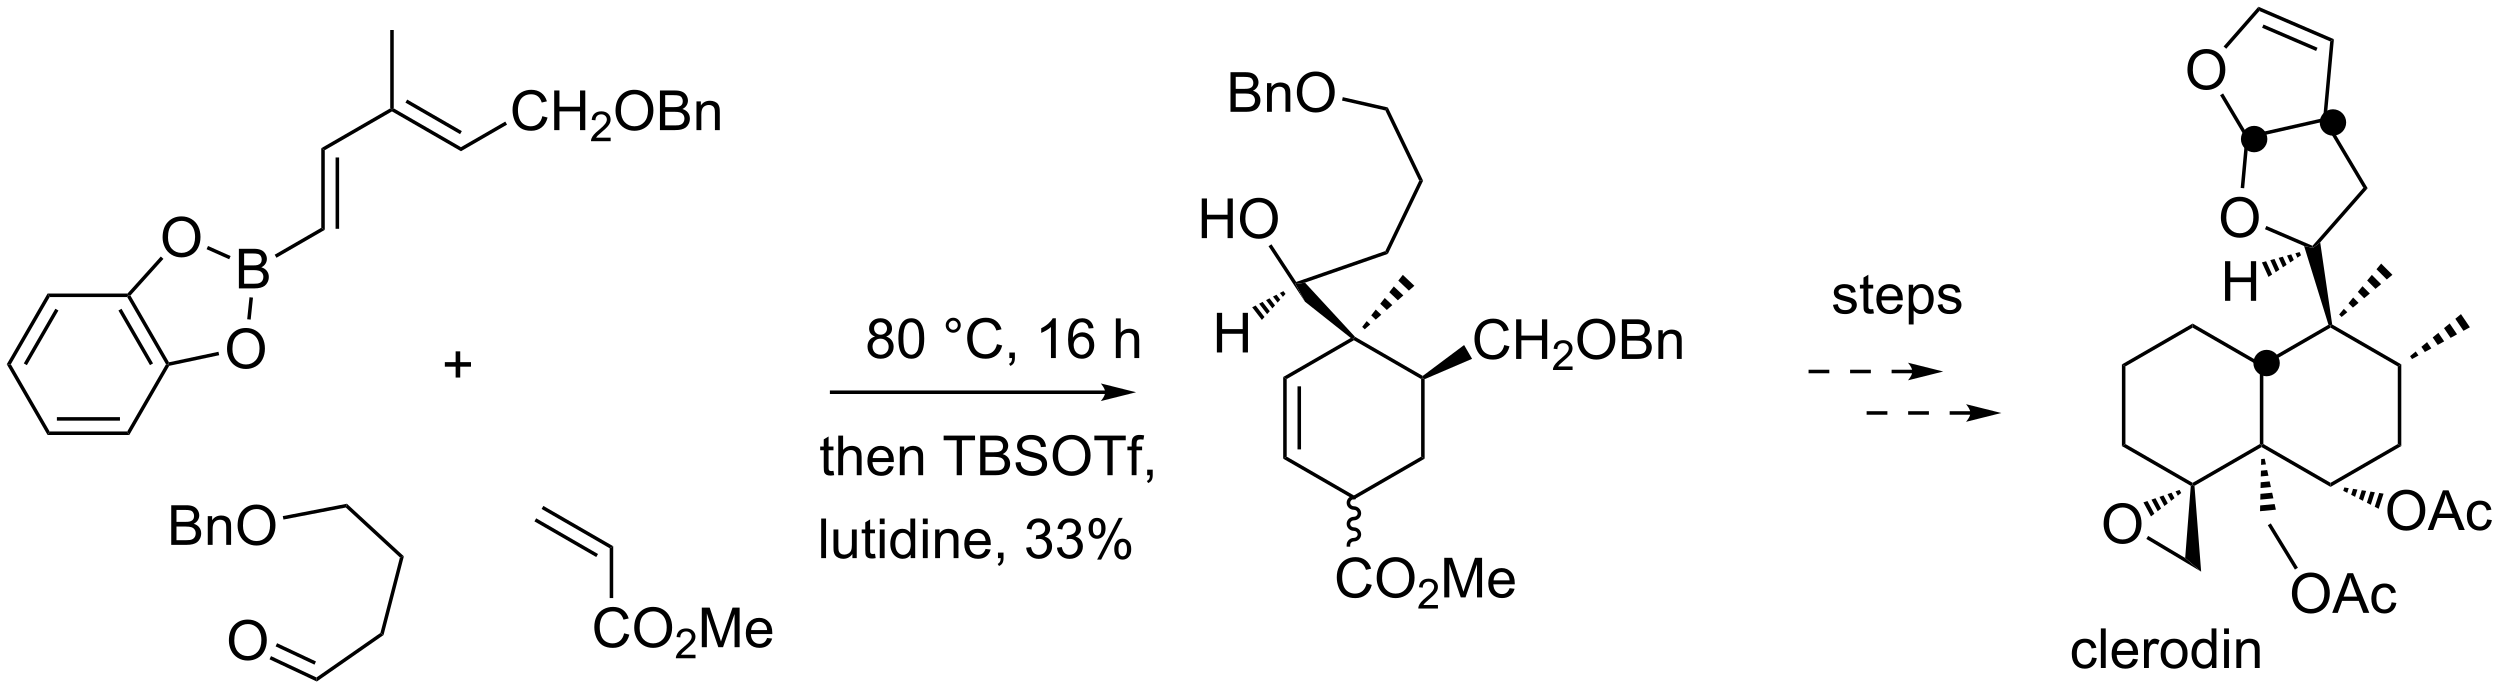<?xml version="1.0" encoding="UTF-8"?>
<!DOCTYPE svg PUBLIC '-//W3C//DTD SVG 1.0//EN'
          'http://www.w3.org/TR/2001/REC-SVG-20010904/DTD/svg10.dtd'>
<svg stroke-dasharray="none" shape-rendering="auto" xmlns="http://www.w3.org/2000/svg" font-family="'Dialog'" text-rendering="auto" width="991" fill-opacity="1" color-interpolation="auto" color-rendering="auto" preserveAspectRatio="xMidYMid meet" font-size="12px" viewBox="0 0 991 273" fill="black" xmlns:xlink="http://www.w3.org/1999/xlink" stroke="black" image-rendering="auto" stroke-miterlimit="10" stroke-linecap="square" stroke-linejoin="miter" font-style="normal" stroke-width="1" height="273" stroke-dashoffset="0" font-weight="normal" stroke-opacity="1"
><!--Generated by the Batik Graphics2D SVG Generator--><defs id="genericDefs"
  /><g
  ><defs id="defs1"
    ><clipPath clipPathUnits="userSpaceOnUse" id="clipPath1"
      ><path d="M0.633 0.633 L372.037 0.633 L372.037 102.937 L0.633 102.937 L0.633 0.633 Z"
      /></clipPath
      ><clipPath clipPathUnits="userSpaceOnUse" id="clipPath2"
      ><path d="M136.72 76.938 L136.72 176.398 L497.798 176.398 L497.798 76.938 Z"
      /></clipPath
    ></defs
    ><g transform="scale(2.667,2.667) translate(-0.633,-0.633) matrix(1.029,0,0,1.029,-139.998,-78.505)"
    ><path d="M263.063 125.52 Q262.625 125.361 262.414 125.064 Q262.204 124.768 262.204 124.354 Q262.204 123.729 262.651 123.304 Q263.102 122.877 263.849 122.877 Q264.599 122.877 265.055 123.312 Q265.514 123.747 265.514 124.372 Q265.514 124.77 265.303 125.067 Q265.094 125.361 264.67 125.52 Q265.196 125.692 265.472 126.075 Q265.748 126.458 265.748 126.989 Q265.748 127.723 265.227 128.226 Q264.709 128.726 263.86 128.726 Q263.014 128.726 262.493 128.223 Q261.974 127.721 261.974 126.971 Q261.974 126.411 262.256 126.036 Q262.539 125.658 263.063 125.52 ZM262.922 124.33 Q262.922 124.736 263.183 124.994 Q263.446 125.252 263.865 125.252 Q264.271 125.252 264.529 124.997 Q264.789 124.739 264.789 124.369 Q264.789 123.981 264.521 123.718 Q264.256 123.455 263.857 123.455 Q263.454 123.455 263.188 123.713 Q262.922 123.971 262.922 124.33 ZM262.696 126.973 Q262.696 127.275 262.839 127.557 Q262.982 127.838 263.264 127.992 Q263.545 128.145 263.868 128.145 Q264.373 128.145 264.701 127.822 Q265.029 127.497 265.029 126.997 Q265.029 126.489 264.691 126.158 Q264.352 125.825 263.844 125.825 Q263.349 125.825 263.021 126.153 Q262.696 126.481 262.696 126.973 ZM266.432 125.802 Q266.432 124.786 266.64 124.169 Q266.848 123.549 267.26 123.213 Q267.674 122.877 268.299 122.877 Q268.76 122.877 269.106 123.062 Q269.455 123.247 269.682 123.598 Q269.908 123.947 270.036 124.45 Q270.166 124.95 270.166 125.802 Q270.166 126.809 269.957 127.429 Q269.752 128.049 269.338 128.387 Q268.926 128.726 268.299 128.726 Q267.471 128.726 266.997 128.13 Q266.432 127.416 266.432 125.802 ZM267.153 125.802 Q267.153 127.213 267.483 127.679 Q267.814 128.145 268.299 128.145 Q268.783 128.145 269.111 127.677 Q269.442 127.208 269.442 125.802 Q269.442 124.387 269.111 123.924 Q268.783 123.458 268.291 123.458 Q267.807 123.458 267.517 123.869 Q267.153 124.393 267.153 125.802 ZM273.27 123.885 Q273.27 123.434 273.588 123.119 Q273.908 122.802 274.353 122.802 Q274.807 122.802 275.122 123.119 Q275.439 123.434 275.439 123.885 Q275.439 124.333 275.119 124.653 Q274.801 124.971 274.353 124.971 Q273.908 124.971 273.588 124.656 Q273.27 124.338 273.27 123.885 ZM273.697 123.885 Q273.697 124.158 273.89 124.351 Q274.082 124.544 274.356 124.544 Q274.627 124.544 274.82 124.351 Q275.012 124.158 275.012 123.885 Q275.012 123.611 274.82 123.419 Q274.627 123.223 274.356 123.223 Q274.082 123.223 273.89 123.419 Q273.697 123.611 273.697 123.885 ZM280.672 126.619 L281.43 126.809 Q281.193 127.744 280.573 128.236 Q279.954 128.726 279.06 128.726 Q278.133 128.726 277.553 128.348 Q276.974 127.971 276.67 127.257 Q276.368 126.541 276.368 125.721 Q276.368 124.825 276.709 124.161 Q277.053 123.494 277.683 123.148 Q278.313 122.802 279.071 122.802 Q279.93 122.802 280.516 123.239 Q281.102 123.677 281.334 124.471 L280.586 124.645 Q280.389 124.02 280.008 123.736 Q279.631 123.45 279.055 123.45 Q278.396 123.45 277.951 123.768 Q277.508 124.083 277.329 124.617 Q277.149 125.15 277.149 125.716 Q277.149 126.447 277.362 126.992 Q277.576 127.536 278.024 127.807 Q278.474 128.075 278.998 128.075 Q279.633 128.075 280.073 127.708 Q280.516 127.341 280.672 126.619 ZM282.457 128.627 L282.457 127.825 L283.26 127.825 L283.26 128.627 Q283.26 129.07 283.103 129.34 Q282.947 129.611 282.606 129.76 L282.411 129.46 Q282.635 129.361 282.739 129.171 Q282.846 128.984 282.856 128.627 L282.457 128.627 ZM289.174 128.627 L288.471 128.627 L288.471 124.145 Q288.215 124.387 287.804 124.63 Q287.392 124.872 287.064 124.994 L287.064 124.314 Q287.653 124.036 288.093 123.643 Q288.536 123.247 288.721 122.877 L289.174 122.877 L289.174 128.627 ZM294.623 124.302 L293.922 124.356 Q293.829 123.942 293.657 123.755 Q293.373 123.455 292.954 123.455 Q292.618 123.455 292.365 123.643 Q292.032 123.885 291.839 124.351 Q291.649 124.814 291.641 125.674 Q291.896 125.286 292.264 125.098 Q292.631 124.911 293.032 124.911 Q293.735 124.911 294.23 125.429 Q294.724 125.947 294.724 126.768 Q294.724 127.307 294.49 127.77 Q294.258 128.231 293.852 128.479 Q293.446 128.726 292.93 128.726 Q292.053 128.726 291.498 128.08 Q290.943 127.432 290.943 125.947 Q290.943 124.286 291.555 123.533 Q292.092 122.877 292.998 122.877 Q293.672 122.877 294.105 123.257 Q294.537 123.635 294.623 124.302 ZM291.75 126.77 Q291.75 127.135 291.904 127.468 Q292.06 127.799 292.336 127.973 Q292.615 128.145 292.92 128.145 Q293.365 128.145 293.685 127.786 Q294.006 127.427 294.006 126.809 Q294.006 126.216 293.688 125.874 Q293.373 125.533 292.891 125.533 Q292.414 125.533 292.081 125.874 Q291.75 126.216 291.75 126.77 ZM297.842 128.627 L297.842 122.9 L298.545 122.9 L298.545 124.955 Q299.037 124.385 299.787 124.385 Q300.248 124.385 300.586 124.567 Q300.928 124.747 301.073 125.067 Q301.219 125.387 301.219 125.997 L301.219 128.627 L300.516 128.627 L300.516 125.997 Q300.516 125.471 300.287 125.231 Q300.06 124.989 299.641 124.989 Q299.329 124.989 299.053 125.153 Q298.779 125.314 298.662 125.593 Q298.545 125.869 298.545 126.356 L298.545 128.627 L297.842 128.627 Z" stroke="none" clip-path="url(#clipPath2)"
    /></g
    ><g transform="matrix(2.743,0,0,2.743,-375.015,-211.035)"
    ><path d="M296.432 133.367 L256.901 133.367 L256.646 133.367 L256.646 133.877 L256.901 133.877 L296.432 133.877 L296.688 133.877 L296.688 133.367 L296.432 133.367 ZM300.897 133.622 L295.795 132.346 C295.795 132.346 296.432 133.064 296.432 133.622 C296.432 134.18 295.795 134.898 295.795 134.898 Z" stroke="none" clip-path="url(#clipPath2)"
    /></g
    ><g transform="matrix(2.743,0,0,2.743,-375.015,-211.035)"
    ><path d="M255.389 157.598 L255.389 151.872 L256.092 151.872 L256.092 157.598 L255.389 157.598 ZM259.9 157.598 L259.9 156.989 Q259.416 157.692 258.583 157.692 Q258.216 157.692 257.898 157.552 Q257.58 157.411 257.424 157.197 Q257.27 156.984 257.208 156.677 Q257.166 156.468 257.166 156.02 L257.166 153.45 L257.869 153.45 L257.869 155.75 Q257.869 156.302 257.911 156.492 Q257.978 156.77 258.192 156.929 Q258.408 157.085 258.723 157.085 Q259.041 157.085 259.317 156.924 Q259.596 156.762 259.71 156.484 Q259.825 156.203 259.825 155.671 L259.825 153.45 L260.528 153.45 L260.528 157.598 L259.9 157.598 ZM263.165 156.968 L263.266 157.591 Q262.969 157.653 262.735 157.653 Q262.352 157.653 262.141 157.533 Q261.93 157.411 261.844 157.213 Q261.759 157.015 261.759 156.382 L261.759 153.997 L261.243 153.997 L261.243 153.45 L261.759 153.45 L261.759 152.421 L262.459 152 L262.459 153.45 L263.165 153.45 L263.165 153.997 L262.459 153.997 L262.459 156.421 Q262.459 156.723 262.495 156.809 Q262.532 156.895 262.615 156.947 Q262.701 156.997 262.858 156.997 Q262.975 156.997 263.165 156.968 ZM263.856 152.679 L263.856 151.872 L264.559 151.872 L264.559 152.679 L263.856 152.679 ZM263.856 157.598 L263.856 153.45 L264.559 153.45 L264.559 157.598 L263.856 157.598 ZM268.321 157.598 L268.321 157.075 Q267.928 157.692 267.162 157.692 Q266.665 157.692 266.248 157.419 Q265.834 157.145 265.605 156.656 Q265.376 156.163 265.376 155.528 Q265.376 154.906 265.581 154.4 Q265.79 153.895 266.204 153.627 Q266.618 153.356 267.131 153.356 Q267.506 153.356 267.798 153.515 Q268.092 153.671 268.274 153.927 L268.274 151.872 L268.975 151.872 L268.975 157.598 L268.321 157.598 ZM266.1 155.528 Q266.1 156.325 266.436 156.721 Q266.772 157.114 267.227 157.114 Q267.688 157.114 268.011 156.736 Q268.334 156.359 268.334 155.585 Q268.334 154.734 268.006 154.335 Q267.678 153.937 267.196 153.937 Q266.727 153.937 266.412 154.32 Q266.1 154.703 266.1 155.528 ZM270.083 152.679 L270.083 151.872 L270.786 151.872 L270.786 152.679 L270.083 152.679 ZM270.083 157.598 L270.083 153.45 L270.786 153.45 L270.786 157.598 L270.083 157.598 ZM271.858 157.598 L271.858 153.45 L272.49 153.45 L272.49 154.038 Q272.946 153.356 273.811 153.356 Q274.186 153.356 274.498 153.492 Q274.813 153.625 274.969 153.843 Q275.126 154.062 275.188 154.364 Q275.227 154.559 275.227 155.046 L275.227 157.598 L274.524 157.598 L274.524 155.075 Q274.524 154.645 274.441 154.432 Q274.36 154.218 274.152 154.093 Q273.943 153.966 273.662 153.966 Q273.212 153.966 272.886 154.252 Q272.561 154.536 272.561 155.333 L272.561 157.598 L271.858 157.598 ZM279.145 156.262 L279.872 156.351 Q279.7 156.989 279.234 157.341 Q278.77 157.692 278.049 157.692 Q277.137 157.692 276.603 157.132 Q276.072 156.57 276.072 155.559 Q276.072 154.512 276.611 153.934 Q277.15 153.356 278.01 153.356 Q278.841 153.356 279.366 153.924 Q279.895 154.489 279.895 155.515 Q279.895 155.578 279.893 155.703 L276.799 155.703 Q276.838 156.387 277.184 156.752 Q277.533 157.114 278.051 157.114 Q278.44 157.114 278.713 156.911 Q278.986 156.708 279.145 156.262 ZM276.838 155.125 L279.153 155.125 Q279.106 154.601 278.887 154.341 Q278.551 153.934 278.018 153.934 Q277.533 153.934 277.202 154.26 Q276.872 154.583 276.838 155.125 ZM280.938 157.598 L280.938 156.796 L281.74 156.796 L281.74 157.598 Q281.74 158.041 281.584 158.312 Q281.428 158.583 281.087 158.731 L280.891 158.432 Q281.115 158.333 281.219 158.143 Q281.326 157.955 281.337 157.598 L280.938 157.598 ZM285.009 156.085 L285.712 155.992 Q285.834 156.591 286.123 156.854 Q286.415 157.117 286.834 157.117 Q287.329 157.117 287.67 156.773 Q288.014 156.429 288.014 155.921 Q288.014 155.437 287.696 155.125 Q287.381 154.809 286.891 154.809 Q286.693 154.809 286.397 154.887 L286.475 154.27 Q286.545 154.278 286.587 154.278 Q287.037 154.278 287.397 154.044 Q287.756 153.809 287.756 153.32 Q287.756 152.934 287.493 152.682 Q287.233 152.427 286.818 152.427 Q286.407 152.427 286.134 152.684 Q285.86 152.942 285.782 153.458 L285.079 153.333 Q285.209 152.625 285.665 152.236 Q286.123 151.848 286.803 151.848 Q287.272 151.848 287.665 152.049 Q288.061 152.25 288.269 152.598 Q288.477 152.945 288.477 153.335 Q288.477 153.708 288.277 154.012 Q288.079 154.317 287.688 154.497 Q288.196 154.614 288.477 154.984 Q288.759 155.351 288.759 155.906 Q288.759 156.656 288.212 157.179 Q287.665 157.7 286.829 157.7 Q286.076 157.7 285.576 157.252 Q285.079 156.802 285.009 156.085 ZM289.458 156.085 L290.161 155.992 Q290.283 156.591 290.572 156.854 Q290.864 157.117 291.283 157.117 Q291.778 157.117 292.119 156.773 Q292.463 156.429 292.463 155.921 Q292.463 155.437 292.145 155.125 Q291.83 154.809 291.341 154.809 Q291.143 154.809 290.846 154.887 L290.924 154.27 Q290.994 154.278 291.036 154.278 Q291.486 154.278 291.846 154.044 Q292.205 153.809 292.205 153.32 Q292.205 152.934 291.942 152.682 Q291.682 152.427 291.268 152.427 Q290.856 152.427 290.583 152.684 Q290.309 152.942 290.231 153.458 L289.528 153.333 Q289.658 152.625 290.114 152.236 Q290.572 151.848 291.252 151.848 Q291.721 151.848 292.114 152.049 Q292.51 152.25 292.718 152.598 Q292.926 152.945 292.926 153.335 Q292.926 153.708 292.726 154.012 Q292.528 154.317 292.137 154.497 Q292.645 154.614 292.926 154.984 Q293.208 155.351 293.208 155.906 Q293.208 156.656 292.661 157.179 Q292.114 157.7 291.278 157.7 Q290.525 157.7 290.025 157.252 Q289.528 156.802 289.458 156.085 ZM294.037 153.247 Q294.037 152.632 294.344 152.203 Q294.654 151.773 295.24 151.773 Q295.779 151.773 296.131 152.158 Q296.485 152.544 296.485 153.288 Q296.485 154.015 296.128 154.408 Q295.772 154.802 295.248 154.802 Q294.727 154.802 294.381 154.416 Q294.037 154.028 294.037 153.247 ZM295.259 152.257 Q294.998 152.257 294.824 152.484 Q294.649 152.71 294.649 153.317 Q294.649 153.867 294.824 154.093 Q295.001 154.317 295.259 154.317 Q295.524 154.317 295.699 154.091 Q295.873 153.864 295.873 153.262 Q295.873 152.708 295.696 152.484 Q295.522 152.257 295.259 152.257 ZM295.264 157.809 L298.397 151.773 L298.967 151.773 L295.844 157.809 L295.264 157.809 ZM297.74 156.255 Q297.74 155.637 298.048 155.21 Q298.358 154.781 298.946 154.781 Q299.485 154.781 299.839 155.166 Q300.193 155.552 300.193 156.296 Q300.193 157.023 299.834 157.416 Q299.477 157.809 298.951 157.809 Q298.43 157.809 298.084 157.421 Q297.74 157.031 297.74 156.255 ZM298.967 155.265 Q298.701 155.265 298.527 155.492 Q298.352 155.718 298.352 156.325 Q298.352 156.872 298.527 157.098 Q298.704 157.325 298.962 157.325 Q299.233 157.325 299.404 157.098 Q299.579 156.872 299.579 156.27 Q299.579 155.716 299.402 155.492 Q299.227 155.265 298.967 155.265 Z" stroke="none" clip-path="url(#clipPath2)"
    /></g
    ><g transform="matrix(2.743,0,0,2.743,-375.015,-211.035)"
    ><path d="M202.562 131.496 L202.562 129.926 L201.002 129.926 L201.002 129.27 L202.562 129.27 L202.562 127.712 L203.226 127.712 L203.226 129.27 L204.783 129.27 L204.783 129.926 L203.226 129.926 L203.226 131.496 L202.562 131.496 Z" stroke="none" clip-path="url(#clipPath2)"
    /></g
    ><g transform="matrix(2.743,0,0,2.743,-375.015,-211.035)"
    ><path d="M257.166 144.98 L257.267 145.602 Q256.97 145.665 256.736 145.665 Q256.353 145.665 256.142 145.545 Q255.931 145.423 255.845 145.225 Q255.759 145.027 255.759 144.394 L255.759 142.009 L255.244 142.009 L255.244 141.462 L255.759 141.462 L255.759 140.433 L256.46 140.011 L256.46 141.462 L257.166 141.462 L257.166 142.009 L256.46 142.009 L256.46 144.433 Q256.46 144.735 256.496 144.821 Q256.533 144.907 256.616 144.959 Q256.702 145.009 256.858 145.009 Q256.975 145.009 257.166 144.98 ZM257.854 145.61 L257.854 139.884 L258.557 139.884 L258.557 141.938 Q259.05 141.368 259.8 141.368 Q260.261 141.368 260.599 141.55 Q260.94 141.73 261.086 142.05 Q261.232 142.371 261.232 142.98 L261.232 145.61 L260.529 145.61 L260.529 142.98 Q260.529 142.454 260.3 142.214 Q260.073 141.972 259.654 141.972 Q259.341 141.972 259.065 142.136 Q258.792 142.298 258.675 142.576 Q258.557 142.852 258.557 143.339 L258.557 145.61 L257.854 145.61 ZM265.142 144.274 L265.869 144.363 Q265.697 145.001 265.231 145.352 Q264.767 145.704 264.046 145.704 Q263.134 145.704 262.6 145.144 Q262.069 144.582 262.069 143.571 Q262.069 142.524 262.608 141.946 Q263.147 141.368 264.007 141.368 Q264.837 141.368 265.363 141.936 Q265.892 142.501 265.892 143.527 Q265.892 143.589 265.889 143.714 L262.796 143.714 Q262.835 144.399 263.181 144.764 Q263.53 145.126 264.048 145.126 Q264.436 145.126 264.71 144.923 Q264.983 144.72 265.142 144.274 ZM262.835 143.136 L265.15 143.136 Q265.103 142.613 264.884 142.352 Q264.548 141.946 264.014 141.946 Q263.53 141.946 263.199 142.272 Q262.869 142.595 262.835 143.136 ZM266.753 145.61 L266.753 141.462 L267.386 141.462 L267.386 142.05 Q267.841 141.368 268.706 141.368 Q269.081 141.368 269.393 141.503 Q269.709 141.636 269.865 141.855 Q270.021 142.074 270.084 142.376 Q270.123 142.571 270.123 143.058 L270.123 145.61 L269.419 145.61 L269.419 143.087 Q269.419 142.657 269.336 142.444 Q269.255 142.23 269.047 142.105 Q268.839 141.977 268.557 141.977 Q268.107 141.977 267.781 142.264 Q267.456 142.548 267.456 143.345 L267.456 145.61 L266.753 145.61 ZM274.971 145.61 L274.971 140.558 L273.084 140.558 L273.084 139.884 L277.623 139.884 L277.623 140.558 L275.729 140.558 L275.729 145.61 L274.971 145.61 ZM278.369 145.61 L278.369 139.884 L280.517 139.884 Q281.173 139.884 281.569 140.058 Q281.968 140.23 282.192 140.592 Q282.416 140.954 282.416 141.347 Q282.416 141.714 282.215 142.04 Q282.017 142.363 281.616 142.563 Q282.134 142.714 282.413 143.082 Q282.694 143.449 282.694 143.949 Q282.694 144.352 282.522 144.699 Q282.353 145.042 282.103 145.23 Q281.853 145.417 281.475 145.514 Q281.1 145.61 280.553 145.61 L278.369 145.61 ZM279.126 142.29 L280.366 142.29 Q280.869 142.29 281.087 142.222 Q281.376 142.136 281.522 141.938 Q281.671 141.738 281.671 141.438 Q281.671 141.152 281.533 140.936 Q281.397 140.72 281.142 140.639 Q280.889 140.558 280.272 140.558 L279.126 140.558 L279.126 142.29 ZM279.126 144.933 L280.553 144.933 Q280.921 144.933 281.069 144.907 Q281.33 144.86 281.504 144.751 Q281.681 144.641 281.793 144.433 Q281.908 144.222 281.908 143.949 Q281.908 143.628 281.744 143.394 Q281.58 143.157 281.288 143.061 Q280.999 142.964 280.452 142.964 L279.126 142.964 L279.126 144.933 ZM283.478 143.769 L284.194 143.707 Q284.244 144.136 284.428 144.412 Q284.616 144.688 285.007 144.858 Q285.397 145.027 285.884 145.027 Q286.319 145.027 286.65 144.899 Q286.983 144.769 287.145 144.545 Q287.306 144.321 287.306 144.055 Q287.306 143.785 287.15 143.584 Q286.994 143.384 286.634 143.246 Q286.405 143.157 285.616 142.967 Q284.827 142.777 284.509 142.61 Q284.1 142.394 283.897 142.076 Q283.697 141.759 283.697 141.363 Q283.697 140.93 283.942 140.553 Q284.189 140.175 284.66 139.98 Q285.134 139.785 285.712 139.785 Q286.35 139.785 286.835 139.99 Q287.322 140.196 287.582 140.595 Q287.845 140.993 287.866 141.496 L287.139 141.55 Q287.08 141.009 286.741 140.733 Q286.405 140.454 285.744 140.454 Q285.056 140.454 284.741 140.707 Q284.428 140.957 284.428 141.313 Q284.428 141.621 284.65 141.821 Q284.869 142.019 285.793 142.23 Q286.718 142.438 287.061 142.595 Q287.561 142.824 287.798 143.178 Q288.038 143.532 288.038 143.993 Q288.038 144.449 287.775 144.855 Q287.514 145.259 287.022 145.485 Q286.533 145.709 285.921 145.709 Q285.142 145.709 284.616 145.483 Q284.093 145.253 283.793 144.8 Q283.494 144.345 283.478 143.769 ZM288.843 142.821 Q288.843 141.394 289.608 140.589 Q290.374 139.782 291.585 139.782 Q292.376 139.782 293.012 140.162 Q293.65 140.54 293.983 141.217 Q294.319 141.894 294.319 142.753 Q294.319 143.626 293.968 144.313 Q293.616 145.001 292.97 145.355 Q292.327 145.709 291.58 145.709 Q290.772 145.709 290.134 145.319 Q289.499 144.925 289.171 144.251 Q288.843 143.574 288.843 142.821 ZM289.624 142.832 Q289.624 143.868 290.178 144.464 Q290.736 145.058 291.577 145.058 Q292.431 145.058 292.983 144.457 Q293.538 143.855 293.538 142.751 Q293.538 142.05 293.301 141.53 Q293.064 141.009 292.608 140.722 Q292.155 140.433 291.587 140.433 Q290.783 140.433 290.202 140.988 Q289.624 141.54 289.624 142.832 ZM296.753 145.61 L296.753 140.558 L294.865 140.558 L294.865 139.884 L299.404 139.884 L299.404 140.558 L297.511 140.558 L297.511 145.61 L296.753 145.61 ZM300.259 145.61 L300.259 142.009 L299.639 142.009 L299.639 141.462 L300.259 141.462 L300.259 141.019 Q300.259 140.602 300.335 140.399 Q300.436 140.126 300.692 139.957 Q300.947 139.785 301.408 139.785 Q301.705 139.785 302.064 139.855 L301.96 140.47 Q301.741 140.43 301.546 140.43 Q301.225 140.43 301.093 140.569 Q300.96 140.704 300.96 141.079 L300.96 141.462 L301.767 141.462 L301.767 142.009 L300.96 142.009 L300.96 145.61 L300.259 145.61 ZM302.498 145.61 L302.498 144.808 L303.3 144.808 L303.3 145.61 Q303.3 146.053 303.143 146.324 Q302.987 146.595 302.646 146.743 L302.451 146.444 Q302.675 146.345 302.779 146.155 Q302.886 145.967 302.896 145.61 L302.498 145.61 Z" stroke="none" clip-path="url(#clipPath2)"
    /></g
    ><g transform="matrix(2.743,0,0,2.743,-375.015,-211.035)"
    ><path d="M407.079 130.37 L404.079 130.37 L404.079 130.88 L407.079 130.88 L407.079 130.37 ZM401.079 130.37 L398.079 130.37 L398.079 130.88 L401.079 130.88 L401.079 130.37 ZM413.079 130.37 L410.079 130.37 L410.079 130.88 L413.079 130.88 L413.079 130.37 ZM417.543 130.625 L412.441 129.349 C412.441 129.349 413.079 130.067 413.079 130.625 C413.079 131.183 412.441 131.9 412.441 131.9 Z" stroke="none" clip-path="url(#clipPath2)"
    /></g
    ><g transform="matrix(2.743,0,0,2.743,-375.015,-211.035)"
    ><path d="M415.47 136.364 L412.47 136.364 L412.47 136.874 L415.47 136.874 L415.47 136.364 ZM409.47 136.364 L406.47 136.364 L406.47 136.874 L409.47 136.874 L409.47 136.364 ZM421.47 136.364 L418.47 136.364 L418.47 136.874 L421.47 136.874 L421.47 136.364 ZM425.935 136.619 L420.832 135.344 C420.832 135.344 421.47 136.061 421.47 136.619 C421.47 137.177 420.832 137.895 420.832 137.895 Z" stroke="none" clip-path="url(#clipPath2)"
    /></g
    ><g transform="matrix(2.743,0,0,2.743,-375.015,-211.035)"
    ><path d="M401.606 120.994 L402.302 120.884 Q402.359 121.304 402.627 121.528 Q402.895 121.749 403.375 121.749 Q403.859 121.749 404.093 121.551 Q404.328 121.353 404.328 121.088 Q404.328 120.85 404.122 120.713 Q403.976 120.619 403.403 120.475 Q402.63 120.28 402.33 120.137 Q402.031 119.994 401.877 119.744 Q401.724 119.491 401.724 119.186 Q401.724 118.908 401.849 118.673 Q401.976 118.436 402.195 118.28 Q402.359 118.158 402.643 118.074 Q402.927 117.991 403.25 117.991 Q403.739 117.991 404.106 118.132 Q404.476 118.272 404.651 118.512 Q404.828 118.751 404.895 119.155 L404.208 119.249 Q404.161 118.929 403.934 118.749 Q403.71 118.569 403.302 118.569 Q402.817 118.569 402.609 118.731 Q402.403 118.889 402.403 119.103 Q402.403 119.241 402.489 119.35 Q402.575 119.463 402.757 119.538 Q402.864 119.577 403.38 119.718 Q404.125 119.916 404.419 120.043 Q404.716 120.171 404.882 120.413 Q405.052 120.655 405.052 121.014 Q405.052 121.366 404.846 121.676 Q404.64 121.986 404.252 122.158 Q403.867 122.327 403.38 122.327 Q402.57 122.327 402.145 121.991 Q401.724 121.655 401.606 120.994 ZM407.421 121.603 L407.523 122.225 Q407.226 122.288 406.992 122.288 Q406.609 122.288 406.398 122.168 Q406.187 122.046 406.101 121.848 Q406.015 121.65 406.015 121.017 L406.015 118.632 L405.5 118.632 L405.5 118.085 L406.015 118.085 L406.015 117.056 L406.716 116.634 L406.716 118.085 L407.421 118.085 L407.421 118.632 L406.716 118.632 L406.716 121.056 Q406.716 121.358 406.752 121.444 Q406.789 121.53 406.872 121.582 Q406.958 121.632 407.114 121.632 Q407.231 121.632 407.421 121.603 ZM410.949 120.897 L411.675 120.986 Q411.503 121.624 411.037 121.975 Q410.574 122.327 409.852 122.327 Q408.941 122.327 408.407 121.767 Q407.876 121.205 407.876 120.194 Q407.876 119.147 408.415 118.569 Q408.954 117.991 409.813 117.991 Q410.644 117.991 411.17 118.559 Q411.699 119.124 411.699 120.15 Q411.699 120.213 411.696 120.338 L408.602 120.338 Q408.641 121.022 408.988 121.387 Q409.337 121.749 409.855 121.749 Q410.243 121.749 410.516 121.546 Q410.79 121.343 410.949 120.897 ZM408.641 119.759 L410.957 119.759 Q410.91 119.236 410.691 118.975 Q410.355 118.569 409.821 118.569 Q409.337 118.569 409.006 118.895 Q408.675 119.218 408.641 119.759 ZM412.559 123.824 L412.559 118.085 L413.2 118.085 L413.2 118.624 Q413.427 118.306 413.71 118.15 Q413.997 117.991 414.403 117.991 Q414.934 117.991 415.341 118.264 Q415.747 118.538 415.953 119.035 Q416.161 119.533 416.161 120.126 Q416.161 120.764 415.932 121.275 Q415.703 121.783 415.268 122.056 Q414.833 122.327 414.351 122.327 Q414 122.327 413.721 122.179 Q413.442 122.03 413.262 121.804 L413.262 123.824 L412.559 123.824 ZM413.195 120.181 Q413.195 120.983 413.518 121.366 Q413.843 121.749 414.304 121.749 Q414.773 121.749 415.106 121.353 Q415.442 120.955 415.442 120.124 Q415.442 119.33 415.114 118.936 Q414.789 118.541 414.335 118.541 Q413.887 118.541 413.541 118.963 Q413.195 119.382 413.195 120.181 ZM416.727 120.994 L417.423 120.884 Q417.48 121.304 417.748 121.528 Q418.016 121.749 418.496 121.749 Q418.98 121.749 419.214 121.551 Q419.449 121.353 419.449 121.088 Q419.449 120.85 419.243 120.713 Q419.097 120.619 418.524 120.475 Q417.751 120.28 417.451 120.137 Q417.152 119.994 416.998 119.744 Q416.845 119.491 416.845 119.186 Q416.845 118.908 416.97 118.673 Q417.097 118.436 417.316 118.28 Q417.48 118.158 417.764 118.074 Q418.048 117.991 418.371 117.991 Q418.86 117.991 419.227 118.132 Q419.597 118.272 419.772 118.512 Q419.949 118.751 420.016 119.155 L419.329 119.249 Q419.282 118.929 419.055 118.749 Q418.832 118.569 418.423 118.569 Q417.938 118.569 417.73 118.731 Q417.524 118.889 417.524 119.103 Q417.524 119.241 417.61 119.35 Q417.696 119.463 417.878 119.538 Q417.985 119.577 418.501 119.718 Q419.246 119.916 419.54 120.043 Q419.837 120.171 420.003 120.413 Q420.173 120.655 420.173 121.014 Q420.173 121.366 419.967 121.676 Q419.761 121.986 419.373 122.158 Q418.988 122.327 418.501 122.327 Q417.691 122.327 417.266 121.991 Q416.845 121.655 416.727 120.994 Z" stroke="none" clip-path="url(#clipPath2)"
    /></g
    ><g transform="matrix(2.743,0,0,2.743,-375.015,-211.035)"
    ><path d="M443.36 129.595 L443.87 129.89 L443.87 141.104 L443.36 141.399 Z" stroke="none" clip-path="url(#clipPath2)"
    /></g
    ><g transform="matrix(2.743,0,0,2.743,-375.015,-211.035)"
    ><path d="M443.36 141.399 L443.87 141.104 L453.581 146.711 L453.581 147.006 L453.315 147.147 Z" stroke="none" clip-path="url(#clipPath2)"
    /></g
    ><g transform="matrix(2.743,0,0,2.743,-375.015,-211.035)"
    ><path d="M453.848 147.147 L453.581 147.006 L453.581 146.711 L463.293 141.104 L463.548 141.251 L463.548 141.546 Z" stroke="none" clip-path="url(#clipPath2)"
    /></g
    ><g transform="matrix(2.743,0,0,2.743,-375.015,-211.035)"
    ><path d="M463.803 141.104 L463.548 141.251 L463.293 141.104 L463.293 129.89 L463.548 129.743 L463.803 129.89 Z" stroke="none" clip-path="url(#clipPath2)"
    /></g
    ><g transform="matrix(2.743,0,0,2.743,-375.015,-211.035)"
    ><path d="M463.548 129.448 L463.548 129.743 L463.293 129.89 L453.581 124.283 L453.581 123.694 Z" stroke="none" clip-path="url(#clipPath2)"
    /></g
    ><g transform="matrix(2.743,0,0,2.743,-375.015,-211.035)"
    ><path d="M453.581 123.694 L453.581 124.283 L443.87 129.89 L443.36 129.595 Z" stroke="none" clip-path="url(#clipPath2)"
    /></g
    ><g transform="matrix(2.743,0,0,2.743,-375.015,-211.035)"
    ><path d="M463.548 141.546 L463.548 141.251 L463.803 141.104 L473.515 146.711 L473.515 147.3 Z" stroke="none" clip-path="url(#clipPath2)"
    /></g
    ><g transform="matrix(2.743,0,0,2.743,-375.015,-211.035)"
    ><path d="M473.515 147.3 L473.515 146.711 L483.227 141.104 L483.737 141.399 Z" stroke="none" clip-path="url(#clipPath2)"
    /></g
    ><g transform="matrix(2.743,0,0,2.743,-375.015,-211.035)"
    ><path d="M483.737 141.399 L483.227 141.104 L483.227 129.89 L483.737 129.595 Z" stroke="none" clip-path="url(#clipPath2)"
    /></g
    ><g transform="matrix(2.743,0,0,2.743,-375.015,-211.035)"
    ><path d="M483.737 129.595 L483.227 129.89 L473.515 124.283 L473.515 123.988 L473.749 123.829 Z" stroke="none" clip-path="url(#clipPath2)"
    /></g
    ><g transform="matrix(2.743,0,0,2.743,-375.015,-211.035)"
    ><path d="M473.212 123.869 L473.515 123.988 L473.515 124.283 L463.803 129.89 L463.548 129.743 L463.548 129.448 Z" stroke="none" clip-path="url(#clipPath2)"
    /></g
    ><g transform="matrix(2.743,0,0,2.743,-375.015,-211.035)"
    ><path d="M474.755 122.383 L475.429 121.565 L475.932 122.066 L475.116 122.743 ZM476.104 120.748 L476.778 119.93 L477.562 120.712 L476.747 121.389 ZM477.452 119.112 L478.127 118.295 L479.193 119.358 L478.378 120.035 ZM478.801 117.477 L479.476 116.66 L480.824 118.004 L480.009 118.681 ZM480.15 115.842 L480.824 115.025 L482.454 116.65 L481.639 117.327 Z" stroke="none" clip-path="url(#clipPath2)"
    /></g
    ><g transform="matrix(2.743,0,0,2.743,-375.015,-211.035)"
    ><path d="M485.004 128.402 L485.821 127.727 L486.219 128.314 L485.29 128.824 ZM486.638 127.052 L487.456 126.377 L488.077 127.293 L487.148 127.804 ZM488.273 125.702 L489.09 125.028 L489.935 126.273 L489.006 126.784 ZM489.907 124.353 L490.724 123.678 L491.793 125.253 L490.864 125.763 ZM491.542 123.003 L492.359 122.328 L493.651 124.233 L492.722 124.743 Z" stroke="none" clip-path="url(#clipPath2)"
    /></g
    ><g transform="matrix(2.743,0,0,2.743,-375.015,-211.035)"
    ><path d="M473.749 123.829 L473.515 123.988 L473.212 123.869 L469.688 112.489 L470.974 112.764 L472.017 111.962 Z" stroke="none" clip-path="url(#clipPath2)"
    /></g
    ><g transform="matrix(2.743,0,0,2.743,-375.015,-211.035)"
    ><path d="M457.663 108.407 Q457.663 106.98 458.429 106.176 Q459.194 105.368 460.405 105.368 Q461.197 105.368 461.832 105.749 Q462.47 106.126 462.804 106.803 Q463.139 107.48 463.139 108.34 Q463.139 109.212 462.788 109.9 Q462.436 110.587 461.791 110.941 Q461.147 111.295 460.4 111.295 Q459.593 111.295 458.955 110.905 Q458.319 110.511 457.991 109.837 Q457.663 109.16 457.663 108.407 ZM458.444 108.418 Q458.444 109.454 458.999 110.051 Q459.556 110.644 460.397 110.644 Q461.252 110.644 461.804 110.043 Q462.358 109.441 462.358 108.337 Q462.358 107.636 462.121 107.116 Q461.884 106.595 461.429 106.308 Q460.975 106.019 460.408 106.019 Q459.603 106.019 459.022 106.574 Q458.444 107.126 458.444 108.418 Z" stroke="none" clip-path="url(#clipPath2)"
    /></g
    ><g transform="matrix(2.743,0,0,2.743,-375.015,-211.035)"
    ><path d="M472.017 111.962 L470.974 112.764 L470.905 112.456 L478.248 104.082 L478.876 104.139 Z" stroke="none" clip-path="url(#clipPath2)"
    /></g
    ><g transform="matrix(2.743,0,0,2.743,-375.015,-211.035)"
    ><path d="M478.876 104.139 L478.248 104.082 L472.553 94.51 L472.677 94.22 L472.938 94.161 Z" stroke="none" clip-path="url(#clipPath2)"
    /></g
    ><g transform="matrix(2.743,0,0,2.743,-375.015,-211.035)"
    ><path d="M472.44 94.012 L472.677 94.22 L472.553 94.51 L461.689 96.969 L461.452 96.761 L461.577 96.471 Z" stroke="none" clip-path="url(#clipPath2)"
    /></g
    ><g transform="matrix(2.743,0,0,2.743,-375.015,-211.035)"
    ><path d="M461.191 96.82 L461.452 96.761 L461.689 96.969 L461.031 104.142 L460.523 104.096 Z" stroke="none" clip-path="url(#clipPath2)"
    /></g
    ><g transform="matrix(2.743,0,0,2.743,-375.015,-211.035)"
    ><path d="M464.035 110.061 L464.236 109.592 L470.905 112.456 L470.974 112.764 L469.688 112.489 Z" stroke="none" clip-path="url(#clipPath2)"
    /></g
    ><g transform="matrix(2.743,0,0,2.743,-375.015,-211.035)"
    ><path d="M452.83 87.057 Q452.83 85.63 453.596 84.825 Q454.361 84.018 455.572 84.018 Q456.364 84.018 457 84.398 Q457.637 84.775 457.971 85.453 Q458.307 86.13 458.307 86.989 Q458.307 87.861 457.955 88.549 Q457.604 89.236 456.958 89.591 Q456.315 89.945 455.567 89.945 Q454.76 89.945 454.122 89.554 Q453.486 89.161 453.158 88.486 Q452.83 87.809 452.83 87.057 ZM453.611 87.067 Q453.611 88.103 454.166 88.7 Q454.723 89.294 455.565 89.294 Q456.419 89.294 456.971 88.692 Q457.526 88.091 457.526 86.986 Q457.526 86.286 457.288 85.765 Q457.052 85.244 456.596 84.958 Q456.143 84.669 455.575 84.669 Q454.77 84.669 454.19 85.223 Q453.611 85.775 453.611 87.067 Z" stroke="none" clip-path="url(#clipPath2)"
    /></g
    ><g transform="matrix(2.743,0,0,2.743,-375.015,-211.035)"
    ><path d="M472.938 94.161 L472.677 94.22 L472.44 94.012 L473.458 82.921 L474 82.599 Z" stroke="none" clip-path="url(#clipPath2)"
    /></g
    ><g transform="matrix(2.743,0,0,2.743,-375.015,-211.035)"
    ><path d="M474 82.599 L473.458 82.921 L463.224 78.525 L463.085 77.91 ZM471.629 83.835 L463.821 80.481 L463.619 80.949 L471.428 84.304 Z" stroke="none" clip-path="url(#clipPath2)"
    /></g
    ><g transform="matrix(2.743,0,0,2.743,-375.015,-211.035)"
    ><path d="M463.085 77.91 L463.224 78.525 L458.438 83.984 L458.054 83.648 Z" stroke="none" clip-path="url(#clipPath2)"
    /></g
    ><g transform="matrix(2.743,0,0,2.743,-375.015,-211.035)"
    ><path d="M457.547 90.697 L457.986 90.436 L461.577 96.471 L461.452 96.761 L461.191 96.82 Z" stroke="none" clip-path="url(#clipPath2)"
    /></g
    ><g transform="matrix(2.743,0,0,2.743,-375.015,-211.035)"
    ><path d="M453.315 147.147 L453.581 147.006 L453.848 147.147 L454.812 159.546 L452.504 157.575 Z" stroke="none" clip-path="url(#clipPath2)"
    /></g
    ><g transform="matrix(2.743,0,0,2.743,-375.015,-211.035)"
    ><path d="M440.718 152.66 Q440.718 151.233 441.484 150.428 Q442.249 149.621 443.46 149.621 Q444.252 149.621 444.887 150.001 Q445.525 150.379 445.859 151.056 Q446.195 151.733 446.195 152.592 Q446.195 153.465 445.843 154.152 Q445.491 154.84 444.846 155.194 Q444.202 155.548 443.455 155.548 Q442.648 155.548 442.01 155.157 Q441.374 154.764 441.046 154.09 Q440.718 153.413 440.718 152.66 ZM441.499 152.67 Q441.499 153.707 442.054 154.303 Q442.611 154.897 443.452 154.897 Q444.307 154.897 444.859 154.295 Q445.413 153.694 445.413 152.59 Q445.413 151.889 445.176 151.368 Q444.939 150.847 444.484 150.561 Q444.03 150.272 443.463 150.272 Q442.658 150.272 442.077 150.827 Q441.499 151.379 441.499 152.67 Z" stroke="none" clip-path="url(#clipPath2)"
    /></g
    ><g transform="matrix(2.743,0,0,2.743,-375.015,-211.035)"
    ><path d="M451.932 148.186 L451.447 148.562 L451.11 147.938 L451.689 147.738 ZM450.961 148.937 L450.476 149.312 L449.95 148.337 L450.53 148.137 ZM449.991 149.687 L449.506 150.062 L448.791 148.737 L449.37 148.537 ZM449.021 150.437 L448.536 150.812 L447.631 149.137 L448.211 148.937 ZM448.05 151.187 L447.565 151.562 L446.471 149.537 L447.051 149.337 Z" stroke="none" clip-path="url(#clipPath2)"
    /></g
    ><g transform="matrix(2.743,0,0,2.743,-375.015,-211.035)"
    ><path d="M446.891 154.821 L447.153 154.383 L452.504 157.575 L454.812 159.546 Z" stroke="none" clip-path="url(#clipPath2)"
    /></g
    ><g transform="matrix(2.743,0,0,2.743,-375.015,-211.035)"
    ><path d="M463.997 143.23 L464.176 144.048 L463.471 144.116 L463.489 143.279 ZM464.356 144.866 L464.535 145.684 L463.433 145.791 L463.452 144.954 ZM464.715 146.502 L464.894 147.32 L463.396 147.465 L463.415 146.628 ZM465.074 148.138 L465.253 148.956 L463.359 149.14 L463.377 148.303 ZM465.433 149.774 L465.613 150.591 L463.322 150.814 L463.34 149.977 Z" stroke="none" clip-path="url(#clipPath2)"
    /></g
    ><g transform="matrix(2.743,0,0,2.743,-375.015,-211.035)"
    ><path d="M467.928 162.711 Q467.928 161.284 468.694 160.479 Q469.459 159.672 470.67 159.672 Q471.462 159.672 472.098 160.052 Q472.736 160.429 473.069 161.107 Q473.405 161.784 473.405 162.643 Q473.405 163.515 473.053 164.203 Q472.702 164.89 472.056 165.245 Q471.413 165.599 470.665 165.599 Q469.858 165.599 469.22 165.208 Q468.584 164.815 468.256 164.14 Q467.928 163.463 467.928 162.711 ZM468.709 162.721 Q468.709 163.758 469.264 164.354 Q469.821 164.948 470.663 164.948 Q471.517 164.948 472.069 164.346 Q472.623 163.745 472.623 162.64 Q472.623 161.94 472.387 161.419 Q472.15 160.898 471.694 160.612 Q471.241 160.323 470.673 160.323 Q469.868 160.323 469.288 160.877 Q468.709 161.429 468.709 162.721 ZM473.75 165.5 L475.95 159.773 L476.768 159.773 L479.112 165.5 L478.247 165.5 L477.581 163.765 L475.185 163.765 L474.557 165.5 L473.75 165.5 ZM475.404 163.148 L477.346 163.148 L476.747 161.562 Q476.474 160.838 476.341 160.375 Q476.232 160.924 476.034 161.469 L475.404 163.148 ZM482.333 163.979 L483.026 164.07 Q482.911 164.784 482.445 165.19 Q481.979 165.594 481.299 165.594 Q480.448 165.594 479.93 165.036 Q479.411 164.479 479.411 163.44 Q479.411 162.768 479.633 162.265 Q479.857 161.76 480.312 161.51 Q480.768 161.258 481.302 161.258 Q481.979 161.258 482.409 161.599 Q482.838 161.94 482.958 162.57 L482.276 162.674 Q482.177 162.258 481.93 162.047 Q481.682 161.836 481.331 161.836 Q480.799 161.836 480.466 162.216 Q480.135 162.596 480.135 163.422 Q480.135 164.258 480.456 164.638 Q480.776 165.015 481.291 165.015 Q481.706 165.015 481.982 164.763 Q482.26 164.508 482.333 163.979 Z" stroke="none" clip-path="url(#clipPath2)"
    /></g
    ><g transform="matrix(2.743,0,0,2.743,-375.015,-211.035)"
    ><path d="M464.444 152.839 L464.88 152.573 L468.798 158.982 L468.363 159.248 Z" stroke="none" clip-path="url(#clipPath2)"
    /></g
    ><g transform="matrix(2.743,0,0,2.743,-375.015,-211.035)"
    ><path d="M481.728 150.734 Q481.728 149.307 482.493 148.503 Q483.259 147.695 484.47 147.695 Q485.262 147.695 485.897 148.076 Q486.535 148.453 486.868 149.13 Q487.204 149.807 487.204 150.667 Q487.204 151.539 486.853 152.227 Q486.501 152.914 485.855 153.268 Q485.212 153.623 484.465 153.623 Q483.658 153.623 483.019 153.232 Q482.384 152.839 482.056 152.164 Q481.728 151.487 481.728 150.734 ZM482.509 150.745 Q482.509 151.781 483.064 152.378 Q483.621 152.971 484.462 152.971 Q485.316 152.971 485.868 152.37 Q486.423 151.768 486.423 150.664 Q486.423 149.964 486.186 149.443 Q485.949 148.922 485.493 148.636 Q485.04 148.346 484.473 148.346 Q483.668 148.346 483.087 148.901 Q482.509 149.453 482.509 150.745 ZM487.549 153.524 L489.75 147.797 L490.568 147.797 L492.911 153.524 L492.047 153.524 L491.38 151.789 L488.984 151.789 L488.357 153.524 L487.549 153.524 ZM489.203 151.172 L491.146 151.172 L490.547 149.586 Q490.273 148.862 490.141 148.399 Q490.031 148.948 489.833 149.492 L489.203 151.172 ZM496.133 152.003 L496.825 152.094 Q496.711 152.807 496.245 153.214 Q495.779 153.617 495.099 153.617 Q494.247 153.617 493.729 153.06 Q493.211 152.503 493.211 151.464 Q493.211 150.792 493.432 150.289 Q493.656 149.784 494.112 149.534 Q494.568 149.281 495.101 149.281 Q495.779 149.281 496.208 149.623 Q496.638 149.964 496.758 150.594 L496.075 150.698 Q495.976 150.281 495.729 150.07 Q495.482 149.859 495.13 149.859 Q494.599 149.859 494.266 150.24 Q493.935 150.62 493.935 151.445 Q493.935 152.281 494.255 152.661 Q494.575 153.039 495.091 153.039 Q495.505 153.039 495.781 152.786 Q496.06 152.531 496.133 152.003 Z" stroke="none" clip-path="url(#clipPath2)"
    /></g
    ><g transform="matrix(2.743,0,0,2.743,-375.015,-211.035)"
    ><path d="M475.508 147.382 L476.138 147.482 L475.919 148.156 L475.351 147.868 ZM476.767 147.581 L477.397 147.68 L477.056 148.733 L476.488 148.445 ZM478.026 147.779 L478.655 147.878 L478.192 149.31 L477.624 149.022 ZM479.285 147.977 L479.914 148.076 L479.328 149.887 L478.76 149.599 ZM480.543 148.175 L481.173 148.274 L480.464 150.464 L479.896 150.175 Z" stroke="none" clip-path="url(#clipPath2)"
    /></g
    ><g transform="matrix(2.743,0,0,2.743,-375.015,-211.035)"
    ><path d="M458.266 120.407 L458.266 114.681 L459.024 114.681 L459.024 117.032 L462 117.032 L462 114.681 L462.758 114.681 L462.758 120.407 L462 120.407 L462 117.707 L459.024 117.707 L459.024 120.407 L458.266 120.407 Z" stroke="none" clip-path="url(#clipPath2)"
    /></g
    ><g transform="matrix(2.743,0,0,2.743,-375.015,-211.035)"
    ><path d="M469.248 113.83 L468.726 114.177 L468.432 113.531 L469.037 113.365 ZM468.204 114.524 L467.681 114.871 L467.222 113.864 L467.827 113.698 ZM467.159 115.219 L466.636 115.566 L466.012 114.196 L466.617 114.03 ZM466.114 115.913 L465.591 116.26 L464.803 114.528 L465.408 114.362 ZM465.069 116.607 L464.546 116.955 L463.593 114.86 L464.198 114.694 Z" stroke="none" clip-path="url(#clipPath2)"
    /></g
    ><g transform="matrix(2.743,0,0,2.743,-375.015,-211.035)"
    ><path d="M439.04 171.955 L439.733 172.046 Q439.618 172.759 439.152 173.166 Q438.686 173.569 438.006 173.569 Q437.155 173.569 436.637 173.012 Q436.118 172.455 436.118 171.416 Q436.118 170.744 436.34 170.241 Q436.564 169.736 437.019 169.486 Q437.475 169.233 438.009 169.233 Q438.686 169.233 439.116 169.574 Q439.545 169.916 439.665 170.546 L438.983 170.65 Q438.884 170.233 438.637 170.022 Q438.389 169.811 438.038 169.811 Q437.506 169.811 437.173 170.191 Q436.842 170.572 436.842 171.397 Q436.842 172.233 437.163 172.613 Q437.483 172.991 437.998 172.991 Q438.413 172.991 438.689 172.738 Q438.967 172.483 439.04 171.955 ZM440.319 173.475 L440.319 167.749 L441.022 167.749 L441.022 173.475 L440.319 173.475 ZM444.95 172.139 L445.677 172.228 Q445.505 172.866 445.039 173.218 Q444.575 173.569 443.854 173.569 Q442.942 173.569 442.409 173.009 Q441.877 172.447 441.877 171.436 Q441.877 170.389 442.416 169.811 Q442.955 169.233 443.815 169.233 Q444.646 169.233 445.172 169.801 Q445.7 170.366 445.7 171.392 Q445.7 171.455 445.698 171.58 L442.604 171.58 Q442.643 172.264 442.989 172.629 Q443.338 172.991 443.857 172.991 Q444.245 172.991 444.518 172.788 Q444.791 172.585 444.95 172.139 ZM442.643 171.001 L444.958 171.001 Q444.911 170.478 444.692 170.218 Q444.357 169.811 443.823 169.811 Q443.338 169.811 443.008 170.137 Q442.677 170.46 442.643 171.001 ZM446.553 173.475 L446.553 169.327 L447.186 169.327 L447.186 169.955 Q447.428 169.514 447.631 169.374 Q447.837 169.233 448.084 169.233 Q448.439 169.233 448.806 169.46 L448.564 170.111 Q448.306 169.96 448.048 169.96 Q447.819 169.96 447.634 170.098 Q447.452 170.236 447.373 170.483 Q447.256 170.858 447.256 171.304 L447.256 173.475 L446.553 173.475 ZM448.962 171.4 Q448.962 170.249 449.603 169.694 Q450.139 169.233 450.907 169.233 Q451.764 169.233 452.306 169.793 Q452.85 170.353 452.85 171.343 Q452.85 172.142 452.608 172.603 Q452.368 173.061 451.91 173.316 Q451.452 173.569 450.907 173.569 Q450.038 173.569 449.498 173.012 Q448.962 172.452 448.962 171.4 ZM449.686 171.4 Q449.686 172.197 450.032 172.595 Q450.381 172.991 450.907 172.991 Q451.431 172.991 451.777 172.593 Q452.126 172.194 452.126 171.376 Q452.126 170.608 451.777 170.212 Q451.428 169.814 450.907 169.814 Q450.381 169.814 450.032 170.21 Q449.686 170.603 449.686 171.4 ZM456.364 173.475 L456.364 172.952 Q455.971 173.569 455.205 173.569 Q454.708 173.569 454.291 173.296 Q453.877 173.022 453.648 172.533 Q453.419 172.041 453.419 171.405 Q453.419 170.783 453.625 170.278 Q453.833 169.772 454.247 169.504 Q454.661 169.233 455.174 169.233 Q455.549 169.233 455.841 169.392 Q456.135 169.548 456.317 169.804 L456.317 167.749 L457.018 167.749 L457.018 173.475 L456.364 173.475 ZM454.143 171.405 Q454.143 172.202 454.479 172.598 Q454.815 172.991 455.271 172.991 Q455.732 172.991 456.055 172.613 Q456.377 172.236 456.377 171.462 Q456.377 170.611 456.049 170.212 Q455.721 169.814 455.239 169.814 Q454.771 169.814 454.455 170.197 Q454.143 170.58 454.143 171.405 ZM458.126 168.556 L458.126 167.749 L458.829 167.749 L458.829 168.556 L458.126 168.556 ZM458.126 173.475 L458.126 169.327 L458.829 169.327 L458.829 173.475 L458.126 173.475 ZM459.901 173.475 L459.901 169.327 L460.534 169.327 L460.534 169.916 Q460.989 169.233 461.854 169.233 Q462.229 169.233 462.541 169.369 Q462.857 169.501 463.013 169.72 Q463.169 169.939 463.232 170.241 Q463.271 170.436 463.271 170.923 L463.271 173.475 L462.567 173.475 L462.567 170.952 Q462.567 170.522 462.484 170.309 Q462.403 170.095 462.195 169.97 Q461.987 169.843 461.705 169.843 Q461.255 169.843 460.93 170.129 Q460.604 170.413 460.604 171.21 L460.604 173.475 L459.901 173.475 Z" stroke="none" clip-path="url(#clipPath2)"
    /></g
    ><g transform="matrix(2.743,0,0,2.743,-375.015,-211.035)"
    ><path d="M464.269 131.055 C463.355 131.055 462.615 130.315 462.615 129.401 C462.615 128.487 463.355 127.747 464.269 127.747 C465.183 127.747 465.923 128.487 465.923 129.401 C465.923 130.315 465.183 131.055 464.269 131.055" stroke="none" clip-path="url(#clipPath2)"
    /></g
    ><g stroke-width="0.51" transform="matrix(2.743,0,0,2.743,-375.015,-211.035)" stroke-linejoin="round" stroke-linecap="round"
    ><path fill="none" d="M464.269 131.055 C463.355 131.055 462.615 130.315 462.615 129.401 C462.615 128.487 463.355 127.747 464.269 127.747 C465.183 127.747 465.923 128.487 465.923 129.401 C465.923 130.315 465.183 131.055 464.269 131.055" clip-path="url(#clipPath2)"
    /></g
    ><g transform="matrix(2.743,0,0,2.743,-375.015,-211.035)"
    ><path d="M462.471 98.687 C461.557 98.687 460.816 97.947 460.816 97.033 C460.816 96.119 461.557 95.379 462.471 95.379 C463.384 95.379 464.125 96.119 464.125 97.033 C464.125 97.947 463.384 98.687 462.471 98.687" stroke="none" clip-path="url(#clipPath2)"
    /></g
    ><g stroke-width="0.51" transform="matrix(2.743,0,0,2.743,-375.015,-211.035)" stroke-linejoin="round" stroke-linecap="round"
    ><path fill="none" d="M462.471 98.687 C461.557 98.687 460.816 97.947 460.816 97.033 C460.816 96.119 461.557 95.379 462.471 95.379 C463.384 95.379 464.125 96.119 464.125 97.033 C464.125 97.947 463.384 98.687 462.471 98.687" clip-path="url(#clipPath2)"
    /></g
    ><g transform="matrix(2.743,0,0,2.743,-375.015,-211.035)"
    ><path d="M473.859 96.29 C472.946 96.29 472.205 95.549 472.205 94.635 C472.205 93.722 472.946 92.981 473.859 92.981 C474.773 92.981 475.514 93.722 475.514 94.635 C475.514 95.549 474.773 96.29 473.859 96.29" stroke="none" clip-path="url(#clipPath2)"
    /></g
    ><g stroke-width="0.51" transform="matrix(2.743,0,0,2.743,-375.015,-211.035)" stroke-linejoin="round" stroke-linecap="round"
    ><path fill="none" d="M473.859 96.29 C472.946 96.29 472.205 95.549 472.205 94.635 C472.205 93.722 472.946 92.981 473.859 92.981 C474.773 92.981 475.514 93.722 475.514 94.635 C475.514 95.549 474.773 96.29 473.859 96.29" clip-path="url(#clipPath2)"
    /></g
    ><g transform="matrix(2.743,0,0,2.743,-375.015,-211.035)"
    ><path d="M182.498 175.425 L182.449 174.838 L191.695 168.4 L192.142 168.711 Z" stroke="none" clip-path="url(#clipPath2)"
    /></g
    ><g transform="matrix(2.743,0,0,2.743,-375.015,-211.035)"
    ><path d="M192.142 168.711 L191.695 168.4 L194.512 157.497 L195.082 157.329 Z" stroke="none" clip-path="url(#clipPath2)"
    /></g
    ><g transform="matrix(2.743,0,0,2.743,-375.015,-211.035)"
    ><path d="M195.082 157.329 L194.512 157.497 L186.692 150.281 L186.849 149.732 Z" stroke="none" clip-path="url(#clipPath2)"
    /></g
    ><g transform="matrix(2.743,0,0,2.743,-375.015,-211.035)"
    ><path d="M161.463 155.676 L161.463 149.949 L163.612 149.949 Q164.268 149.949 164.664 150.124 Q165.062 150.296 165.286 150.657 Q165.51 151.019 165.51 151.413 Q165.51 151.78 165.31 152.105 Q165.112 152.428 164.711 152.629 Q165.229 152.78 165.507 153.147 Q165.789 153.514 165.789 154.014 Q165.789 154.418 165.617 154.764 Q165.448 155.108 165.198 155.296 Q164.948 155.483 164.57 155.579 Q164.195 155.676 163.648 155.676 L161.463 155.676 ZM162.221 152.355 L163.461 152.355 Q163.963 152.355 164.182 152.288 Q164.471 152.202 164.617 152.004 Q164.765 151.803 164.765 151.504 Q164.765 151.217 164.627 151.001 Q164.492 150.785 164.237 150.704 Q163.984 150.624 163.367 150.624 L162.221 150.624 L162.221 152.355 ZM162.221 154.999 L163.648 154.999 Q164.015 154.999 164.164 154.973 Q164.424 154.926 164.599 154.816 Q164.776 154.707 164.888 154.499 Q165.002 154.288 165.002 154.014 Q165.002 153.694 164.838 153.46 Q164.674 153.223 164.382 153.126 Q164.093 153.03 163.547 153.03 L162.221 153.03 L162.221 154.999 ZM166.742 155.676 L166.742 151.527 L167.375 151.527 L167.375 152.116 Q167.83 151.434 168.695 151.434 Q169.07 151.434 169.382 151.569 Q169.698 151.702 169.854 151.921 Q170.01 152.139 170.073 152.441 Q170.112 152.637 170.112 153.124 L170.112 155.676 L169.409 155.676 L169.409 153.152 Q169.409 152.723 169.325 152.509 Q169.244 152.296 169.036 152.171 Q168.828 152.043 168.547 152.043 Q168.096 152.043 167.77 152.329 Q167.445 152.613 167.445 153.41 L167.445 155.676 L166.742 155.676 ZM171.05 152.887 Q171.05 151.46 171.816 150.655 Q172.582 149.848 173.793 149.848 Q174.584 149.848 175.22 150.228 Q175.858 150.605 176.191 151.282 Q176.527 151.96 176.527 152.819 Q176.527 153.691 176.175 154.379 Q175.824 155.066 175.178 155.421 Q174.535 155.775 173.787 155.775 Q172.98 155.775 172.342 155.384 Q171.707 154.991 171.379 154.316 Q171.05 153.639 171.05 152.887 ZM171.832 152.897 Q171.832 153.934 172.386 154.53 Q172.944 155.124 173.785 155.124 Q174.639 155.124 175.191 154.522 Q175.746 153.921 175.746 152.816 Q175.746 152.116 175.509 151.595 Q175.272 151.074 174.816 150.788 Q174.363 150.499 173.795 150.499 Q172.991 150.499 172.41 151.053 Q171.832 151.605 171.832 152.897 Z" stroke="none" clip-path="url(#clipPath2)"
    /></g
    ><g transform="matrix(2.743,0,0,2.743,-375.015,-211.035)"
    ><path d="M186.849 149.732 L186.692 150.281 L177.68 152.02 L177.583 151.519 Z" stroke="none" clip-path="url(#clipPath2)"
    /></g
    ><g transform="matrix(2.743,0,0,2.743,-375.015,-211.035)"
    ><path d="M169.794 169.509 Q169.794 168.082 170.559 167.278 Q171.325 166.47 172.536 166.47 Q173.328 166.47 173.963 166.85 Q174.601 167.228 174.934 167.905 Q175.27 168.582 175.27 169.441 Q175.27 170.314 174.919 171.001 Q174.567 171.689 173.921 172.043 Q173.278 172.397 172.531 172.397 Q171.724 172.397 171.085 172.007 Q170.45 171.613 170.122 170.939 Q169.794 170.262 169.794 169.509 ZM170.575 169.52 Q170.575 170.556 171.13 171.153 Q171.687 171.746 172.528 171.746 Q173.382 171.746 173.934 171.145 Q174.489 170.543 174.489 169.439 Q174.489 168.738 174.252 168.218 Q174.015 167.697 173.559 167.41 Q173.106 167.121 172.539 167.121 Q171.734 167.121 171.153 167.676 Q170.575 168.228 170.575 169.52 Z" stroke="none" clip-path="url(#clipPath2)"
    /></g
    ><g transform="matrix(2.743,0,0,2.743,-375.015,-211.035)"
    ><path d="M182.449 174.838 L182.498 175.425 L175.667 172.218 L175.884 171.756 ZM182.38 172.526 L176.761 169.887 L176.544 170.349 L182.164 172.988 Z" stroke="none" clip-path="url(#clipPath2)"
    /></g
    ><g transform="matrix(2.743,0,0,2.743,-375.015,-211.035)"
    ><path d="M214.986 150.488 L215.241 150.046 L225.335 155.874 L224.825 156.169 ZM213.95 152.282 L222.881 157.439 L223.136 156.997 L214.205 151.84 Z" stroke="none" clip-path="url(#clipPath2)"
    /></g
    ><g transform="matrix(2.743,0,0,2.743,-375.015,-211.035)"
    ><path d="M226.908 168.458 L227.666 168.648 Q227.429 169.583 226.809 170.075 Q226.19 170.564 225.296 170.564 Q224.369 170.564 223.788 170.187 Q223.21 169.809 222.906 169.095 Q222.604 168.379 222.604 167.559 Q222.604 166.663 222.945 165.999 Q223.288 165.333 223.919 164.986 Q224.549 164.64 225.307 164.64 Q226.166 164.64 226.752 165.077 Q227.338 165.515 227.57 166.309 L226.822 166.483 Q226.625 165.858 226.244 165.575 Q225.867 165.288 225.291 165.288 Q224.632 165.288 224.187 165.606 Q223.744 165.921 223.565 166.455 Q223.385 166.989 223.385 167.554 Q223.385 168.286 223.598 168.83 Q223.812 169.374 224.26 169.645 Q224.71 169.913 225.234 169.913 Q225.869 169.913 226.309 169.546 Q226.752 169.179 226.908 168.458 ZM228.371 167.676 Q228.371 166.249 229.136 165.445 Q229.902 164.637 231.113 164.637 Q231.904 164.637 232.54 165.017 Q233.178 165.395 233.511 166.072 Q233.847 166.749 233.847 167.608 Q233.847 168.481 233.496 169.168 Q233.144 169.856 232.498 170.21 Q231.855 170.564 231.107 170.564 Q230.3 170.564 229.662 170.174 Q229.027 169.78 228.699 169.106 Q228.371 168.429 228.371 167.676 ZM229.152 167.687 Q229.152 168.723 229.707 169.32 Q230.264 169.913 231.105 169.913 Q231.959 169.913 232.511 169.312 Q233.066 168.71 233.066 167.606 Q233.066 166.905 232.829 166.385 Q232.592 165.864 232.136 165.577 Q231.683 165.288 231.115 165.288 Q230.311 165.288 229.73 165.843 Q229.152 166.395 229.152 167.687 Z" stroke="none" clip-path="url(#clipPath2)"
    /></g
    ><g transform="matrix(2.743,0,0,2.743,-375.015,-211.035)"
    ><path d="M237.227 171.558 L237.227 172.065 L234.387 172.065 Q234.381 171.874 234.449 171.698 Q234.557 171.409 234.795 171.128 Q235.035 170.847 235.487 170.477 Q236.186 169.903 236.432 169.567 Q236.678 169.231 236.678 168.933 Q236.678 168.62 236.453 168.405 Q236.231 168.188 235.869 168.188 Q235.488 168.188 235.26 168.417 Q235.031 168.645 235.029 169.05 L234.487 168.995 Q234.543 168.388 234.906 168.071 Q235.27 167.753 235.881 167.753 Q236.5 167.753 236.859 168.097 Q237.221 168.438 237.221 168.944 Q237.221 169.202 237.115 169.452 Q237.01 169.7 236.764 169.976 Q236.52 170.251 235.951 170.731 Q235.477 171.13 235.342 171.272 Q235.207 171.415 235.119 171.558 L237.227 171.558 Z" stroke="none" clip-path="url(#clipPath2)"
    /></g
    ><g transform="matrix(2.743,0,0,2.743,-375.015,-211.035)"
    ><path d="M238.136 170.465 L238.136 164.739 L239.276 164.739 L240.633 168.793 Q240.821 169.358 240.907 169.64 Q241.003 169.327 241.211 168.723 L242.581 164.739 L243.602 164.739 L243.602 170.465 L242.87 170.465 L242.87 165.671 L241.206 170.465 L240.524 170.465 L238.868 165.59 L238.868 170.465 L238.136 170.465 ZM247.573 169.129 L248.3 169.218 Q248.128 169.856 247.662 170.208 Q247.198 170.559 246.477 170.559 Q245.565 170.559 245.032 169.999 Q244.5 169.437 244.5 168.426 Q244.5 167.379 245.04 166.801 Q245.579 166.223 246.438 166.223 Q247.269 166.223 247.795 166.791 Q248.323 167.356 248.323 168.382 Q248.323 168.445 248.321 168.57 L245.227 168.57 Q245.266 169.254 245.612 169.619 Q245.961 169.981 246.48 169.981 Q246.868 169.981 247.141 169.778 Q247.415 169.575 247.573 169.129 ZM245.266 167.991 L247.581 167.991 Q247.534 167.468 247.315 167.208 Q246.98 166.801 246.446 166.801 Q245.961 166.801 245.631 167.127 Q245.3 167.45 245.266 167.991 Z" stroke="none" clip-path="url(#clipPath2)"
    /></g
    ><g transform="matrix(2.743,0,0,2.743,-375.015,-211.035)"
    ><path d="M224.825 156.169 L225.335 155.874 L225.335 163.362 L224.825 163.362 Z" stroke="none" clip-path="url(#clipPath2)"
    /></g
    ><g transform="matrix(2.743,0,0,2.743,-375.015,-211.035)"
    ><path d="M314.539 93.097 L314.539 87.371 L316.688 87.371 Q317.344 87.371 317.74 87.545 Q318.138 87.717 318.362 88.079 Q318.586 88.441 318.586 88.834 Q318.586 89.201 318.386 89.527 Q318.188 89.85 317.787 90.05 Q318.305 90.201 318.584 90.569 Q318.865 90.936 318.865 91.436 Q318.865 91.84 318.693 92.186 Q318.524 92.53 318.274 92.717 Q318.024 92.905 317.646 93.001 Q317.271 93.097 316.724 93.097 L314.539 93.097 ZM315.297 89.777 L316.537 89.777 Q317.039 89.777 317.258 89.709 Q317.547 89.623 317.693 89.425 Q317.841 89.225 317.841 88.925 Q317.841 88.639 317.703 88.423 Q317.568 88.207 317.313 88.126 Q317.06 88.045 316.443 88.045 L315.297 88.045 L315.297 89.777 ZM315.297 92.42 L316.724 92.42 Q317.091 92.42 317.24 92.394 Q317.5 92.347 317.675 92.238 Q317.852 92.129 317.964 91.92 Q318.078 91.709 318.078 91.436 Q318.078 91.115 317.914 90.881 Q317.75 90.644 317.459 90.548 Q317.17 90.451 316.623 90.451 L315.297 90.451 L315.297 92.42 ZM319.818 93.097 L319.818 88.949 L320.451 88.949 L320.451 89.537 Q320.906 88.855 321.771 88.855 Q322.146 88.855 322.459 88.99 Q322.774 89.123 322.93 89.342 Q323.086 89.561 323.149 89.863 Q323.188 90.058 323.188 90.545 L323.188 93.097 L322.485 93.097 L322.485 90.574 Q322.485 90.144 322.401 89.931 Q322.321 89.717 322.112 89.592 Q321.904 89.465 321.623 89.465 Q321.172 89.465 320.847 89.751 Q320.521 90.035 320.521 90.832 L320.521 93.097 L319.818 93.097 ZM324.127 90.308 Q324.127 88.881 324.892 88.076 Q325.658 87.269 326.869 87.269 Q327.66 87.269 328.296 87.649 Q328.934 88.027 329.267 88.704 Q329.603 89.381 329.603 90.24 Q329.603 91.113 329.252 91.8 Q328.9 92.488 328.254 92.842 Q327.611 93.196 326.864 93.196 Q326.056 93.196 325.418 92.806 Q324.783 92.412 324.455 91.738 Q324.127 91.061 324.127 90.308 ZM324.908 90.319 Q324.908 91.355 325.462 91.951 Q326.02 92.545 326.861 92.545 Q327.715 92.545 328.267 91.944 Q328.822 91.342 328.822 90.238 Q328.822 89.537 328.585 89.017 Q328.348 88.496 327.892 88.209 Q327.439 87.92 326.871 87.92 Q326.067 87.92 325.486 88.475 Q324.908 89.027 324.908 90.319 Z" stroke="none" clip-path="url(#clipPath2)"
    /></g
    ><g transform="matrix(2.743,0,0,2.743,-375.015,-211.035)"
    ><path d="M337.283 113.627 L336.916 113.215 L341.81 103.052 L342.376 103.052 Z" stroke="none" clip-path="url(#clipPath2)"
    /></g
    ><g transform="matrix(2.743,0,0,2.743,-375.015,-211.035)"
    ><path d="M342.376 103.052 L341.81 103.052 L336.923 92.905 L337.276 92.462 Z" stroke="none" clip-path="url(#clipPath2)"
    /></g
    ><g transform="matrix(2.743,0,0,2.743,-375.015,-211.035)"
    ><path d="M337.276 92.462 L336.923 92.905 L330.656 91.474 L330.769 90.977 Z" stroke="none" clip-path="url(#clipPath2)"
    /></g
    ><g transform="matrix(2.743,0,0,2.743,-375.015,-211.035)"
    ><path d="M322.153 131.418 L322.663 131.713 L322.663 142.927 L322.153 143.222 ZM324.224 132.762 L324.224 141.878 L324.734 141.878 L324.734 132.762 Z" stroke="none" clip-path="url(#clipPath2)"
    /></g
    ><g transform="matrix(2.743,0,0,2.743,-375.015,-211.035)"
    ><path d="M322.153 143.222 L322.663 142.927 L332.375 148.534 L332.375 149.123 Z" stroke="none" clip-path="url(#clipPath2)"
    /></g
    ><g transform="matrix(2.743,0,0,2.743,-375.015,-211.035)"
    ><path d="M332.375 149.123 L332.375 148.534 L342.086 142.927 L342.596 143.222 Z" stroke="none" clip-path="url(#clipPath2)"
    /></g
    ><g transform="matrix(2.743,0,0,2.743,-375.015,-211.035)"
    ><path d="M342.596 143.222 L342.086 142.927 L342.086 131.713 L342.341 131.566 L342.596 131.732 Z" stroke="none" clip-path="url(#clipPath2)"
    /></g
    ><g transform="matrix(2.743,0,0,2.743,-375.015,-211.035)"
    ><path d="M342.325 131.262 L342.341 131.566 L342.086 131.713 L332.375 126.106 L332.375 125.811 L332.533 125.609 Z" stroke="none" clip-path="url(#clipPath2)"
    /></g
    ><g transform="matrix(2.743,0,0,2.743,-375.015,-211.035)"
    ><path d="M331.922 125.778 L332.375 125.811 L332.375 126.106 L322.663 131.713 L322.153 131.418 Z" stroke="none" clip-path="url(#clipPath2)"
    /></g
    ><g transform="matrix(2.743,0,0,2.743,-375.015,-211.035)"
    ><path d="M354.102 126.799 L354.859 126.989 Q354.623 127.924 354.003 128.416 Q353.383 128.905 352.49 128.905 Q351.563 128.905 350.982 128.528 Q350.404 128.15 350.099 127.437 Q349.797 126.721 349.797 125.9 Q349.797 125.004 350.138 124.34 Q350.482 123.674 351.112 123.327 Q351.742 122.981 352.5 122.981 Q353.359 122.981 353.945 123.418 Q354.531 123.856 354.763 124.65 L354.016 124.825 Q353.818 124.2 353.438 123.916 Q353.06 123.629 352.484 123.629 Q351.826 123.629 351.38 123.947 Q350.938 124.262 350.758 124.796 Q350.578 125.33 350.578 125.895 Q350.578 126.627 350.792 127.171 Q351.005 127.715 351.453 127.986 Q351.904 128.254 352.427 128.254 Q353.063 128.254 353.503 127.887 Q353.945 127.52 354.102 126.799 ZM355.817 128.806 L355.817 123.08 L356.574 123.08 L356.574 125.431 L359.551 125.431 L359.551 123.08 L360.309 123.08 L360.309 128.806 L359.551 128.806 L359.551 126.106 L356.574 126.106 L356.574 128.806 L355.817 128.806 Z" stroke="none" clip-path="url(#clipPath2)"
    /></g
    ><g transform="matrix(2.743,0,0,2.743,-375.015,-211.035)"
    ><path d="M363.975 129.899 L363.975 130.406 L361.135 130.406 Q361.129 130.215 361.197 130.039 Q361.305 129.75 361.543 129.469 Q361.783 129.188 362.234 128.819 Q362.934 128.244 363.18 127.908 Q363.426 127.572 363.426 127.274 Q363.426 126.961 363.201 126.746 Q362.979 126.529 362.617 126.529 Q362.236 126.529 362.008 126.758 Q361.779 126.987 361.777 127.391 L361.234 127.336 Q361.291 126.729 361.654 126.412 Q362.018 126.094 362.629 126.094 Q363.248 126.094 363.608 126.438 Q363.969 126.779 363.969 127.285 Q363.969 127.543 363.863 127.793 Q363.758 128.041 363.512 128.317 Q363.268 128.592 362.699 129.072 Q362.225 129.471 362.09 129.613 Q361.955 129.756 361.867 129.899 L363.975 129.899 Z" stroke="none" clip-path="url(#clipPath2)"
    /></g
    ><g transform="matrix(2.743,0,0,2.743,-375.015,-211.035)"
    ><path d="M364.678 126.017 Q364.678 124.59 365.444 123.786 Q366.209 122.978 367.42 122.978 Q368.212 122.978 368.847 123.359 Q369.485 123.736 369.819 124.413 Q370.155 125.09 370.155 125.95 Q370.155 126.822 369.803 127.51 Q369.452 128.197 368.806 128.551 Q368.163 128.905 367.415 128.905 Q366.608 128.905 365.97 128.515 Q365.334 128.121 365.006 127.447 Q364.678 126.77 364.678 126.017 ZM365.459 126.028 Q365.459 127.064 366.014 127.661 Q366.571 128.254 367.413 128.254 Q368.267 128.254 368.819 127.653 Q369.373 127.051 369.373 125.947 Q369.373 125.246 369.136 124.726 Q368.899 124.205 368.444 123.918 Q367.991 123.629 367.423 123.629 Q366.618 123.629 366.038 124.184 Q365.459 124.736 365.459 126.028 ZM371.099 128.806 L371.099 123.08 L373.247 123.08 Q373.903 123.08 374.299 123.254 Q374.698 123.426 374.922 123.788 Q375.146 124.15 375.146 124.543 Q375.146 124.911 374.945 125.236 Q374.747 125.559 374.346 125.76 Q374.864 125.911 375.143 126.278 Q375.424 126.645 375.424 127.145 Q375.424 127.549 375.252 127.895 Q375.083 128.239 374.833 128.426 Q374.583 128.614 374.205 128.71 Q373.83 128.806 373.284 128.806 L371.099 128.806 ZM371.856 125.486 L373.096 125.486 Q373.599 125.486 373.817 125.418 Q374.106 125.332 374.252 125.135 Q374.401 124.934 374.401 124.635 Q374.401 124.348 374.263 124.132 Q374.127 123.916 373.872 123.835 Q373.62 123.754 373.002 123.754 L371.856 123.754 L371.856 125.486 ZM371.856 128.129 L373.284 128.129 Q373.651 128.129 373.799 128.103 Q374.06 128.056 374.234 127.947 Q374.411 127.838 374.523 127.629 Q374.638 127.418 374.638 127.145 Q374.638 126.825 374.474 126.59 Q374.31 126.353 374.018 126.257 Q373.729 126.161 373.182 126.161 L371.856 126.161 L371.856 128.129 ZM376.377 128.806 L376.377 124.658 L377.01 124.658 L377.01 125.246 Q377.466 124.564 378.33 124.564 Q378.705 124.564 379.018 124.7 Q379.333 124.832 379.489 125.051 Q379.646 125.27 379.708 125.572 Q379.747 125.767 379.747 126.254 L379.747 128.806 L379.044 128.806 L379.044 126.283 Q379.044 125.853 378.961 125.64 Q378.88 125.426 378.672 125.301 Q378.463 125.174 378.182 125.174 Q377.731 125.174 377.406 125.46 Q377.08 125.744 377.08 126.541 L377.08 128.806 L376.377 128.806 Z" stroke="none" clip-path="url(#clipPath2)"
    /></g
    ><g transform="matrix(2.743,0,0,2.743,-375.015,-211.035)"
    ><path d="M342.596 131.732 L342.341 131.566 L342.325 131.262 L348.299 126.797 L349.45 128.79 Z" stroke="none" clip-path="url(#clipPath2)"
    /></g
    ><g transform="matrix(2.743,0,0,2.743,-375.015,-211.035)"
    ><path d="M334.203 161.265 L334.96 161.455 Q334.724 162.39 334.104 162.882 Q333.484 163.371 332.591 163.371 Q331.664 163.371 331.083 162.994 Q330.505 162.616 330.2 161.903 Q329.898 161.186 329.898 160.366 Q329.898 159.47 330.239 158.806 Q330.583 158.14 331.213 157.793 Q331.843 157.447 332.601 157.447 Q333.46 157.447 334.046 157.884 Q334.632 158.322 334.864 159.116 L334.117 159.291 Q333.919 158.666 333.539 158.382 Q333.161 158.095 332.585 158.095 Q331.927 158.095 331.481 158.413 Q331.039 158.728 330.859 159.262 Q330.679 159.796 330.679 160.361 Q330.679 161.093 330.893 161.637 Q331.106 162.181 331.554 162.452 Q332.005 162.72 332.528 162.72 Q333.164 162.72 333.604 162.353 Q334.046 161.986 334.203 161.265 ZM335.665 160.483 Q335.665 159.056 336.43 158.252 Q337.196 157.444 338.407 157.444 Q339.199 157.444 339.834 157.825 Q340.472 158.202 340.805 158.879 Q341.141 159.556 341.141 160.416 Q341.141 161.288 340.79 161.976 Q340.438 162.663 339.793 163.017 Q339.149 163.371 338.402 163.371 Q337.595 163.371 336.957 162.981 Q336.321 162.588 335.993 161.913 Q335.665 161.236 335.665 160.483 ZM336.446 160.494 Q336.446 161.53 337.001 162.127 Q337.558 162.72 338.399 162.72 Q339.253 162.72 339.805 162.119 Q340.36 161.517 340.36 160.413 Q340.36 159.713 340.123 159.192 Q339.886 158.671 339.43 158.384 Q338.977 158.095 338.41 158.095 Q337.605 158.095 337.024 158.65 Q336.446 159.202 336.446 160.494 Z" stroke="none" clip-path="url(#clipPath2)"
    /></g
    ><g transform="matrix(2.743,0,0,2.743,-375.015,-211.035)"
    ><path d="M344.521 164.365 L344.521 164.872 L341.681 164.872 Q341.675 164.681 341.744 164.505 Q341.851 164.216 342.089 163.935 Q342.33 163.654 342.781 163.285 Q343.48 162.71 343.726 162.374 Q343.972 162.038 343.972 161.74 Q343.972 161.427 343.748 161.212 Q343.525 160.995 343.164 160.995 Q342.783 160.995 342.554 161.224 Q342.326 161.452 342.324 161.857 L341.781 161.802 Q341.837 161.195 342.201 160.878 Q342.564 160.56 343.175 160.56 Q343.794 160.56 344.154 160.904 Q344.515 161.245 344.515 161.751 Q344.515 162.009 344.41 162.259 Q344.304 162.507 344.058 162.783 Q343.814 163.058 343.246 163.538 Q342.771 163.937 342.636 164.079 Q342.502 164.222 342.414 164.365 L344.521 164.365 Z" stroke="none" clip-path="url(#clipPath2)"
    /></g
    ><g transform="matrix(2.743,0,0,2.743,-375.015,-211.035)"
    ><path d="M345.43 163.272 L345.43 157.546 L346.571 157.546 L347.928 161.601 Q348.115 162.166 348.201 162.447 Q348.297 162.134 348.506 161.53 L349.875 157.546 L350.896 157.546 L350.896 163.272 L350.164 163.272 L350.164 158.478 L348.5 163.272 L347.818 163.272 L346.162 158.397 L346.162 163.272 L345.43 163.272 ZM354.868 161.936 L355.594 162.025 Q355.422 162.663 354.956 163.015 Q354.493 163.366 353.771 163.366 Q352.86 163.366 352.326 162.806 Q351.795 162.244 351.795 161.233 Q351.795 160.186 352.334 159.608 Q352.873 159.03 353.732 159.03 Q354.563 159.03 355.089 159.598 Q355.618 160.163 355.618 161.189 Q355.618 161.252 355.615 161.377 L352.521 161.377 Q352.56 162.061 352.907 162.426 Q353.256 162.788 353.774 162.788 Q354.162 162.788 354.435 162.585 Q354.709 162.382 354.868 161.936 ZM352.56 160.798 L354.875 160.798 Q354.829 160.275 354.61 160.015 Q354.274 159.608 353.74 159.608 Q353.256 159.608 352.925 159.934 Q352.594 160.257 352.56 160.798 Z" stroke="none" clip-path="url(#clipPath2)"
    /></g
    ><g transform="matrix(2.743,0,0,2.743,-375.015,-211.035)"
    ><path d="M332.375 148.574 C331.795 148.574 331.326 149.029 331.326 149.591 C331.326 150.152 331.795 150.608 332.375 150.608 C332.672 150.608 332.913 150.835 332.913 151.115 C332.913 151.394 332.672 151.621 332.375 151.621 C331.795 151.621 331.326 152.077 331.326 152.638 C331.326 153.2 331.795 153.655 332.375 153.655 C332.672 153.655 332.913 153.882 332.913 154.162 C332.913 154.442 332.672 154.669 332.375 154.669 C331.795 154.669 331.326 155.125 331.326 155.686 L331.326 155.941 L331.836 155.941 L331.836 155.686 C331.836 155.406 332.077 155.179 332.375 155.179 C332.954 155.179 333.423 154.724 333.423 154.162 C333.423 153.601 332.954 153.145 332.375 153.145 C332.077 153.145 331.836 152.918 331.836 152.638 C331.836 152.359 332.077 152.132 332.375 152.132 C332.954 152.132 333.423 151.676 333.423 151.115 C333.423 150.553 332.954 150.097 332.375 150.097 C332.077 150.097 331.836 149.871 331.836 149.591 C331.836 149.311 332.077 149.084 332.375 149.084 L332.63 149.084 L332.63 148.574 L332.375 148.574 Z" stroke="none" clip-path="url(#clipPath2)"
    /></g
    ><g transform="matrix(2.743,0,0,2.743,-375.015,-211.035)"
    ><path d="M332.533 125.609 L332.375 125.811 L331.922 125.778 L325.303 120.536 L323.934 117.988 L325.306 117.782 Z" stroke="none" clip-path="url(#clipPath2)"
    /></g
    ><g transform="matrix(2.743,0,0,2.743,-375.015,-211.035)"
    ><path d="M333.571 124.173 L334.223 123.338 L334.739 123.825 L333.942 124.524 ZM334.876 122.503 L335.528 121.667 L336.333 122.428 L335.536 123.126 ZM336.18 120.832 L336.832 119.997 L337.927 121.031 L337.13 121.729 ZM337.485 119.161 L338.137 118.326 L339.521 119.633 L338.724 120.332 ZM338.789 117.491 L339.441 116.655 L341.115 118.236 L340.318 118.935 Z" stroke="none" clip-path="url(#clipPath2)"
    /></g
    ><g transform="matrix(2.743,0,0,2.743,-375.015,-211.035)"
    ><path d="M312.571 127.871 L312.571 122.144 L313.329 122.144 L313.329 124.496 L316.305 124.496 L316.305 122.144 L317.063 122.144 L317.063 127.871 L316.305 127.871 L316.305 125.17 L313.329 125.17 L313.329 127.871 L312.571 127.871 Z" stroke="none" clip-path="url(#clipPath2)"
    /></g
    ><g transform="matrix(2.743,0,0,2.743,-375.015,-211.035)"
    ><path d="M322.493 119.415 L322.113 119.832 L321.682 119.27 L322.182 119.011 ZM321.734 120.249 L321.354 120.666 L320.68 119.788 L321.181 119.529 ZM320.974 121.083 L320.594 121.5 L319.678 120.306 L320.179 120.047 ZM320.215 121.917 L319.835 122.334 L318.676 120.824 L319.177 120.565 ZM319.455 122.751 L319.076 123.168 L317.674 121.343 L318.175 121.084 Z" stroke="none" clip-path="url(#clipPath2)"
    /></g
    ><g transform="matrix(2.743,0,0,2.743,-375.015,-211.035)"
    ><path d="M310.383 111.345 L310.383 105.618 L311.141 105.618 L311.141 107.97 L314.118 107.97 L314.118 105.618 L314.875 105.618 L314.875 111.345 L314.118 111.345 L314.118 108.644 L311.141 108.644 L311.141 111.345 L310.383 111.345 ZM315.908 108.556 Q315.908 107.129 316.673 106.324 Q317.439 105.517 318.65 105.517 Q319.442 105.517 320.077 105.897 Q320.715 106.275 321.048 106.952 Q321.384 107.629 321.384 108.488 Q321.384 109.361 321.033 110.048 Q320.681 110.736 320.036 111.09 Q319.392 111.444 318.645 111.444 Q317.838 111.444 317.2 111.053 Q316.564 110.66 316.236 109.986 Q315.908 109.308 315.908 108.556 ZM316.689 108.566 Q316.689 109.603 317.244 110.199 Q317.801 110.793 318.642 110.793 Q319.496 110.793 320.048 110.191 Q320.603 109.59 320.603 108.486 Q320.603 107.785 320.366 107.264 Q320.129 106.743 319.673 106.457 Q319.22 106.168 318.653 106.168 Q317.848 106.168 317.267 106.723 Q316.689 107.275 316.689 108.566 Z" stroke="none" clip-path="url(#clipPath2)"
    /></g
    ><g transform="matrix(2.743,0,0,2.743,-375.015,-211.035)"
    ><path d="M324.038 117.681 L323.934 117.988 L325.303 120.536 L320.035 112.519 L320.461 112.238 Z" stroke="none" clip-path="url(#clipPath2)"
    /></g
    ><g transform="matrix(2.743,0,0,2.743,-375.015,-211.035)"
    ><path d="M336.916 113.215 L337.283 113.627 L325.306 117.782 L323.934 117.988 L324.038 117.681 Z" stroke="none" clip-path="url(#clipPath2)"
    /></g
    ><g transform="matrix(2.743,0,0,2.743,-375.015,-211.035)"
    ><path d="M183.142 98.349 L183.652 98.644 L183.652 110.153 L183.142 109.858 ZM185.213 99.693 L185.213 110.005 L185.724 110.005 L185.724 99.693 Z" stroke="none" clip-path="url(#clipPath2)"
    /></g
    ><g transform="matrix(2.743,0,0,2.743,-375.015,-211.035)"
    ><path d="M203.331 98.202 L203.331 98.791 L193.364 93.037 L193.364 92.742 L193.619 92.595 ZM203.458 95.884 L195.563 91.325 L195.308 91.767 L203.203 96.326 Z" stroke="none" clip-path="url(#clipPath2)"
    /></g
    ><g transform="matrix(2.743,0,0,2.743,-375.015,-211.035)"
    ><path d="M193.109 92.595 L193.364 92.742 L193.364 93.037 L183.652 98.644 L183.142 98.349 Z" stroke="none" clip-path="url(#clipPath2)"
    /></g
    ><g transform="matrix(2.743,0,0,2.743,-375.015,-211.035)"
    ><path d="M215.091 93.73 L215.849 93.92 Q215.612 94.855 214.992 95.347 Q214.372 95.836 213.479 95.836 Q212.552 95.836 211.971 95.459 Q211.393 95.081 211.088 94.368 Q210.786 93.651 210.786 92.831 Q210.786 91.935 211.127 91.271 Q211.471 90.605 212.101 90.258 Q212.732 89.912 213.489 89.912 Q214.349 89.912 214.935 90.349 Q215.521 90.787 215.752 91.581 L215.005 91.755 Q214.807 91.13 214.427 90.847 Q214.049 90.56 213.474 90.56 Q212.815 90.56 212.37 90.878 Q211.927 91.193 211.747 91.727 Q211.567 92.261 211.567 92.826 Q211.567 93.558 211.781 94.102 Q211.995 94.646 212.442 94.917 Q212.893 95.185 213.416 95.185 Q214.052 95.185 214.492 94.818 Q214.935 94.451 215.091 93.73 ZM216.806 95.737 L216.806 90.011 L217.564 90.011 L217.564 92.362 L220.54 92.362 L220.54 90.011 L221.298 90.011 L221.298 95.737 L220.54 95.737 L220.54 93.037 L217.564 93.037 L217.564 95.737 L216.806 95.737 Z" stroke="none" clip-path="url(#clipPath2)"
    /></g
    ><g transform="matrix(2.743,0,0,2.743,-375.015,-211.035)"
    ><path d="M224.964 96.829 L224.964 97.337 L222.124 97.337 Q222.118 97.146 222.186 96.97 Q222.294 96.681 222.532 96.4 Q222.773 96.119 223.224 95.749 Q223.923 95.175 224.169 94.839 Q224.415 94.503 224.415 94.204 Q224.415 93.892 224.19 93.677 Q223.968 93.46 223.607 93.46 Q223.226 93.46 222.997 93.689 Q222.769 93.917 222.767 94.322 L222.224 94.267 Q222.28 93.66 222.644 93.343 Q223.007 93.025 223.618 93.025 Q224.237 93.025 224.597 93.369 Q224.958 93.71 224.958 94.216 Q224.958 94.474 224.853 94.724 Q224.747 94.972 224.501 95.248 Q224.257 95.523 223.689 96.003 Q223.214 96.402 223.079 96.544 Q222.944 96.687 222.857 96.829 L224.964 96.829 Z" stroke="none" clip-path="url(#clipPath2)"
    /></g
    ><g transform="matrix(2.743,0,0,2.743,-375.015,-211.035)"
    ><path d="M225.667 92.948 Q225.667 91.521 226.433 90.716 Q227.199 89.909 228.41 89.909 Q229.201 89.909 229.837 90.289 Q230.475 90.667 230.808 91.344 Q231.144 92.021 231.144 92.88 Q231.144 93.753 230.792 94.44 Q230.441 95.128 229.795 95.482 Q229.152 95.836 228.404 95.836 Q227.597 95.836 226.959 95.446 Q226.324 95.052 225.995 94.378 Q225.667 93.701 225.667 92.948 ZM226.449 92.959 Q226.449 93.995 227.003 94.591 Q227.561 95.185 228.402 95.185 Q229.256 95.185 229.808 94.584 Q230.363 93.982 230.363 92.878 Q230.363 92.177 230.126 91.657 Q229.889 91.136 229.433 90.849 Q228.98 90.56 228.412 90.56 Q227.607 90.56 227.027 91.115 Q226.449 91.667 226.449 92.959 ZM232.088 95.737 L232.088 90.011 L234.236 90.011 Q234.893 90.011 235.288 90.185 Q235.687 90.357 235.911 90.719 Q236.135 91.081 236.135 91.474 Q236.135 91.841 235.934 92.167 Q235.736 92.49 235.335 92.69 Q235.854 92.841 236.132 93.209 Q236.413 93.576 236.413 94.076 Q236.413 94.48 236.242 94.826 Q236.072 95.17 235.822 95.357 Q235.572 95.545 235.195 95.641 Q234.82 95.737 234.273 95.737 L232.088 95.737 ZM232.846 92.417 L234.085 92.417 Q234.588 92.417 234.807 92.349 Q235.096 92.263 235.242 92.065 Q235.39 91.865 235.39 91.565 Q235.39 91.279 235.252 91.063 Q235.117 90.847 234.861 90.766 Q234.609 90.685 233.992 90.685 L232.846 90.685 L232.846 92.417 ZM232.846 95.06 L234.273 95.06 Q234.64 95.06 234.788 95.034 Q235.049 94.987 235.223 94.878 Q235.4 94.769 235.512 94.56 Q235.627 94.349 235.627 94.076 Q235.627 93.755 235.463 93.521 Q235.299 93.284 235.007 93.188 Q234.718 93.091 234.171 93.091 L232.846 93.091 L232.846 95.06 ZM237.367 95.737 L237.367 91.589 L238 91.589 L238 92.177 Q238.455 91.495 239.32 91.495 Q239.695 91.495 240.007 91.63 Q240.322 91.763 240.479 91.982 Q240.635 92.201 240.697 92.503 Q240.736 92.698 240.736 93.185 L240.736 95.737 L240.033 95.737 L240.033 93.214 Q240.033 92.784 239.95 92.571 Q239.869 92.357 239.661 92.232 Q239.453 92.105 239.171 92.105 Q238.721 92.105 238.395 92.391 Q238.07 92.675 238.07 93.472 L238.07 95.737 L237.367 95.737 Z" stroke="none" clip-path="url(#clipPath2)"
    /></g
    ><g transform="matrix(2.743,0,0,2.743,-375.015,-211.035)"
    ><path d="M203.331 98.791 L203.331 98.202 L209.736 94.504 L209.991 94.946 Z" stroke="none" clip-path="url(#clipPath2)"
    /></g
    ><g transform="matrix(2.743,0,0,2.743,-375.015,-211.035)"
    ><path d="M193.619 92.595 L193.364 92.742 L193.109 92.595 L193.109 81.274 L193.619 81.274 Z" stroke="none" clip-path="url(#clipPath2)"
    /></g
    ><g transform="matrix(2.743,0,0,2.743,-375.015,-211.035)"
    ><path d="M171.238 118.615 L171.238 112.888 L173.387 112.888 Q174.043 112.888 174.439 113.062 Q174.837 113.234 175.061 113.596 Q175.285 113.958 175.285 114.352 Q175.285 114.719 175.085 115.044 Q174.887 115.367 174.486 115.568 Q175.004 115.719 175.282 116.086 Q175.564 116.453 175.564 116.953 Q175.564 117.357 175.392 117.703 Q175.223 118.047 174.973 118.234 Q174.723 118.422 174.345 118.518 Q173.97 118.615 173.423 118.615 L171.238 118.615 ZM171.996 115.294 L173.236 115.294 Q173.738 115.294 173.957 115.227 Q174.246 115.141 174.392 114.943 Q174.54 114.742 174.54 114.443 Q174.54 114.156 174.402 113.94 Q174.267 113.724 174.012 113.643 Q173.759 113.562 173.142 113.562 L171.996 113.562 L171.996 115.294 ZM171.996 117.938 L173.423 117.938 Q173.79 117.938 173.939 117.912 Q174.199 117.865 174.374 117.755 Q174.551 117.646 174.663 117.438 Q174.777 117.227 174.777 116.953 Q174.777 116.633 174.613 116.398 Q174.449 116.162 174.157 116.065 Q173.868 115.969 173.322 115.969 L171.996 115.969 L171.996 117.938 Z" stroke="none" clip-path="url(#clipPath2)"
    /></g
    ><g transform="matrix(2.743,0,0,2.743,-375.015,-211.035)"
    ><path d="M183.142 109.858 L183.652 110.153 L176.667 114.186 L176.411 113.744 Z" stroke="none" clip-path="url(#clipPath2)"
    /></g
    ><g transform="matrix(2.743,0,0,2.743,-375.015,-211.035)"
    ><path d="M160.214 111.245 Q160.214 109.817 160.98 109.013 Q161.745 108.206 162.956 108.206 Q163.748 108.206 164.383 108.586 Q165.021 108.963 165.355 109.64 Q165.691 110.317 165.691 111.177 Q165.691 112.049 165.339 112.737 Q164.988 113.424 164.342 113.778 Q163.698 114.133 162.951 114.133 Q162.144 114.133 161.506 113.742 Q160.87 113.349 160.542 112.674 Q160.214 111.997 160.214 111.245 ZM160.995 111.255 Q160.995 112.291 161.55 112.888 Q162.107 113.481 162.948 113.481 Q163.803 113.481 164.355 112.88 Q164.909 112.278 164.909 111.174 Q164.909 110.474 164.673 109.953 Q164.435 109.432 163.98 109.146 Q163.527 108.856 162.959 108.856 Q162.154 108.856 161.573 109.411 Q160.995 109.963 160.995 111.255 Z" stroke="none" clip-path="url(#clipPath2)"
    /></g
    ><g transform="matrix(2.743,0,0,2.743,-375.015,-211.035)"
    ><path d="M169.525 127.371 Q169.525 125.944 170.29 125.139 Q171.056 124.332 172.267 124.332 Q173.059 124.332 173.694 124.712 Q174.332 125.09 174.665 125.767 Q175.001 126.444 175.001 127.303 Q175.001 128.176 174.65 128.863 Q174.298 129.551 173.652 129.905 Q173.009 130.259 172.262 130.259 Q171.454 130.259 170.816 129.869 Q170.181 129.475 169.853 128.801 Q169.525 128.124 169.525 127.371 ZM170.306 127.382 Q170.306 128.418 170.861 129.014 Q171.418 129.608 172.259 129.608 Q173.113 129.608 173.665 129.007 Q174.22 128.405 174.22 127.301 Q174.22 126.6 173.983 126.079 Q173.746 125.559 173.29 125.272 Q172.837 124.983 172.27 124.983 Q171.465 124.983 170.884 125.538 Q170.306 126.09 170.306 127.382 Z" stroke="none" clip-path="url(#clipPath2)"
    /></g
    ><g transform="matrix(2.743,0,0,2.743,-375.015,-211.035)"
    ><path d="M170.046 113.938 L169.838 114.404 L166.571 112.95 L166.779 112.484 Z" stroke="none" clip-path="url(#clipPath2)"
    /></g
    ><g transform="matrix(2.743,0,0,2.743,-375.015,-211.035)"
    ><path d="M159.955 114.005 L160.334 114.346 L155.564 119.644 L155.25 119.611 L155.137 119.356 Z" stroke="none" clip-path="url(#clipPath2)"
    /></g
    ><g transform="matrix(2.743,0,0,2.743,-375.015,-211.035)"
    ><path d="M155.103 119.866 L155.25 119.611 L155.564 119.644 L161.133 129.29 L161.005 129.578 L160.71 129.578 ZM153.833 121.81 L158.392 129.706 L158.833 129.451 L154.275 121.555 Z" stroke="none" clip-path="url(#clipPath2)"
    /></g
    ><g transform="matrix(2.743,0,0,2.743,-375.015,-211.035)"
    ><path d="M161.169 129.804 L161.005 129.578 L161.133 129.29 L168.287 127.769 L168.393 128.268 Z" stroke="none" clip-path="url(#clipPath2)"
    /></g
    ><g transform="matrix(2.743,0,0,2.743,-375.015,-211.035)"
    ><path d="M172.945 123.123 L172.438 123.07 L172.772 119.892 L173.279 119.945 Z" stroke="none" clip-path="url(#clipPath2)"
    /></g
    ><g transform="matrix(2.743,0,0,2.743,-375.015,-211.035)"
    ><path d="M155.137 119.356 L155.25 119.611 L155.103 119.866 L143.889 119.866 L143.594 119.356 Z" stroke="none" clip-path="url(#clipPath2)"
    /></g
    ><g transform="matrix(2.743,0,0,2.743,-375.015,-211.035)"
    ><path d="M143.594 119.356 L143.889 119.866 L138.282 129.578 L137.693 129.578 ZM144.717 121.555 L140.158 129.451 L140.6 129.706 L145.159 121.81 Z" stroke="none" clip-path="url(#clipPath2)"
    /></g
    ><g transform="matrix(2.743,0,0,2.743,-375.015,-211.035)"
    ><path d="M137.693 129.578 L138.282 129.578 L143.889 139.29 L143.594 139.8 Z" stroke="none" clip-path="url(#clipPath2)"
    /></g
    ><g transform="matrix(2.743,0,0,2.743,-375.015,-211.035)"
    ><path d="M143.594 139.8 L143.889 139.29 L155.103 139.29 L155.398 139.8 ZM144.938 137.728 L154.054 137.728 L154.054 137.218 L144.938 137.218 Z" stroke="none" clip-path="url(#clipPath2)"
    /></g
    ><g transform="matrix(2.743,0,0,2.743,-375.015,-211.035)"
    ><path d="M155.398 139.8 L155.103 139.29 L160.71 129.578 L161.005 129.578 L161.169 129.804 Z" stroke="none" clip-path="url(#clipPath2)"
    /></g
  ></g
></svg
>
